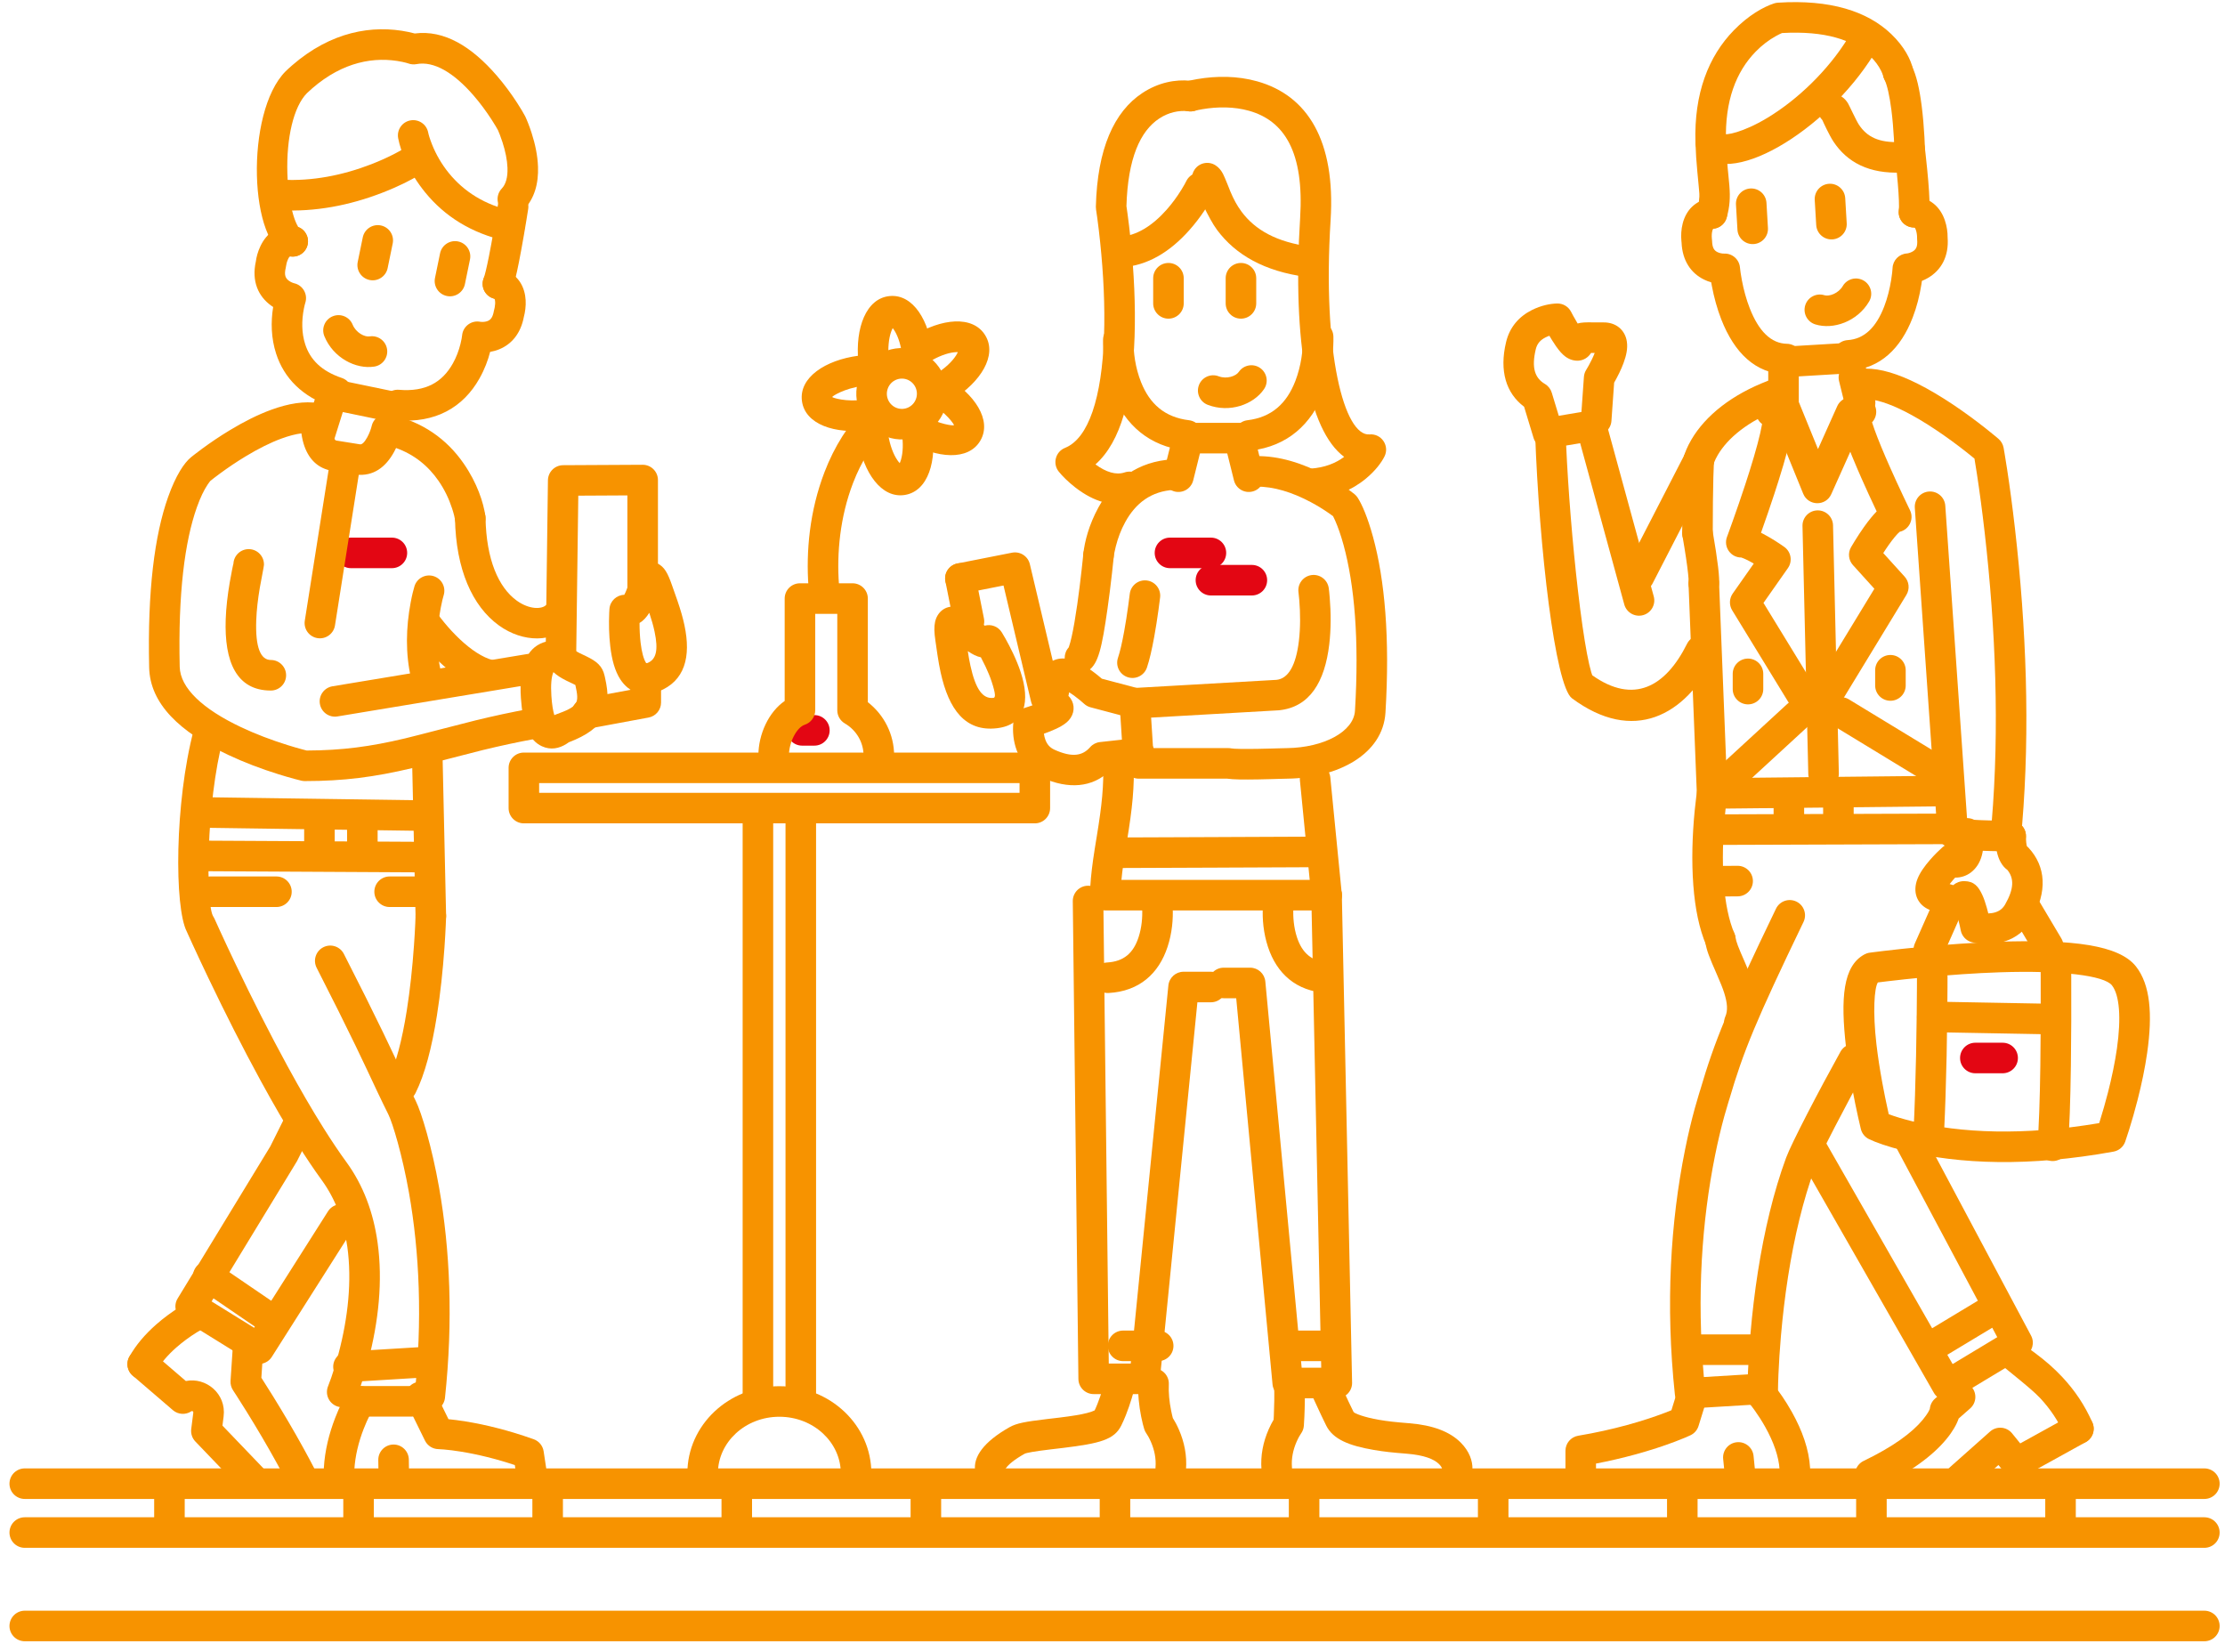 <?xml version="1.0" encoding="UTF-8"?>
<svg width="163px" height="121px" viewBox="0 0 163 121" version="1.1" xmlns="http://www.w3.org/2000/svg" xmlns:xlink="http://www.w3.org/1999/xlink">
    <!-- Generator: Sketch 52.5 (67469) - http://www.bohemiancoding.com/sketch -->
    <title>Group 246</title>
    <desc>Created with Sketch.</desc>
    <defs>
        <polygon id="path-1" points="0 121 160.881 121 160.881 0.308 0 0.308"></polygon>
    </defs>
    <g id="Page-1" stroke="none" stroke-width="1" fill="none" fill-rule="evenodd">
        <g id="Cover" transform="translate(-253, -555)">
            <g id="Group-246" transform="translate(254, 554)">
                <g id="Group-7" transform="translate(0.71, 109)" stroke="#F79300" stroke-linecap="round" stroke-linejoin="round" stroke-width="2.238">
                    <path d="M0.103,4.261 L159.778,4.261" id="Stroke-1"></path>
                    <path d="M0.103,11.105 L159.778,11.105" id="Stroke-3"></path>
                    <path d="M0.103,0.681 L159.778,0.681" id="Stroke-5"></path>
                </g>
                <path d="M24.71,42.619 C24.092,42.619 23.591,42.118 23.591,41.5 C23.591,40.882 24.092,40.381 24.71,40.381 L27.71,40.381 C28.328,40.381 28.829,40.882 28.829,41.5 C28.829,42.118 28.328,42.619 27.71,42.619 L24.71,42.619 Z" id="Stroke-8" fill="#E30613" fill-rule="nonzero"></path>
                <path d="M84.71,42.619 C84.092,42.619 83.591,42.118 83.591,41.5 C83.591,40.882 84.092,40.381 84.71,40.381 L87.71,40.381 C88.328,40.381 88.829,40.882 88.829,41.5 C88.829,42.118 88.328,42.619 87.71,42.619 L84.71,42.619 Z" id="Stroke-9" fill="#E30613" fill-rule="nonzero"></path>
                <path d="M57.761,55.619 C57.143,55.619 56.642,55.118 56.642,54.5 C56.642,53.882 57.143,53.381 57.761,53.381 L58.66,53.381 C59.278,53.381 59.779,53.882 59.779,54.5 C59.779,55.118 59.278,55.619 58.66,55.619 L57.761,55.619 Z" id="Stroke-10" fill="#E30613" fill-rule="nonzero"></path>
                <path d="M143.71,79.619 C143.092,79.619 142.591,79.118 142.591,78.5 C142.591,77.882 143.092,77.381 143.71,77.381 L145.71,77.381 C146.328,77.381 146.829,77.882 146.829,78.5 C146.829,79.118 146.328,79.619 145.71,79.619 L143.71,79.619 Z" id="Stroke-11" fill="#E30613" fill-rule="nonzero"></path>
                <path d="M87.71,44.619 C87.092,44.619 86.591,44.118 86.591,43.5 C86.591,42.882 87.092,42.381 87.71,42.381 L90.71,42.381 C91.328,42.381 91.829,42.882 91.829,43.5 C91.829,44.118 91.328,44.619 90.71,44.619 L87.71,44.619 Z" id="Stroke-12" fill="#E30613" fill-rule="nonzero"></path>
                <path d="M84.593,73.189 C84.65,72.617 85.131,72.181 85.706,72.181 L87.71,72.181 C88.328,72.181 88.829,72.682 88.829,73.3 C88.829,73.918 88.328,74.419 87.71,74.419 L86.719,74.419 L83.962,102.111 C83.905,102.683 83.424,103.119 82.849,103.119 L79.121,103.119 C78.508,103.119 78.009,102.626 78.002,102.013 L77.591,67.013 C77.584,66.395 78.079,65.888 78.697,65.881 C79.315,65.874 79.822,66.369 79.829,66.987 L80.227,100.881 L81.836,100.881 L84.593,73.189 Z" id="Stroke-13" fill="#F79300" fill-rule="nonzero"></path>
                <g id="Group-245" transform="translate(0.71, 1)">
                    <path d="M84.653,104.718 C85.048,105.622 85.256,106.613 85.173,107.658 C85.124,108.274 84.584,108.733 83.968,108.684 C83.352,108.635 82.893,108.096 82.942,107.48 C82.993,106.838 82.86,106.203 82.602,105.614 C82.472,105.315 82.347,105.107 82.282,105.018 C82.209,104.918 82.153,104.807 82.116,104.689 C82.056,104.496 81.972,104.179 81.89,103.769 C81.727,102.952 81.642,102.113 81.681,101.298 C81.71,100.68 82.235,100.204 82.852,100.233 C83.469,100.263 83.946,100.787 83.916,101.404 C83.887,102.014 83.954,102.678 84.085,103.329 C84.13,103.555 84.175,103.741 84.21,103.875 C84.345,104.085 84.501,104.369 84.653,104.718 Z" id="Stroke-14" fill="#F79300" fill-rule="nonzero"></path>
                    <path d="M84.2,31.959 C84.349,31.36 84.956,30.995 85.556,31.144 C86.156,31.293 86.521,31.9 86.372,32.5 L85.703,35.188 C85.553,35.788 84.946,36.153 84.346,36.004 C83.747,35.854 83.382,35.247 83.531,34.647 L84.2,31.959 Z" id="Stroke-16" fill="#F79300" fill-rule="nonzero"></path>
                    <path d="M88.019,32.5 C87.869,31.9 88.235,31.293 88.834,31.144 C89.434,30.995 90.041,31.36 90.19,31.959 L90.859,34.647 C91.009,35.247 90.643,35.854 90.044,36.004 C89.444,36.153 88.837,35.788 88.688,35.188 L88.019,32.5 Z" id="Stroke-18" fill="#F79300" fill-rule="nonzero"></path>
                    <path d="M81.335,24.955 C81.316,25.791 81.455,26.926 81.885,28.002 C82.519,29.589 83.617,30.567 85.398,30.783 C86.011,30.857 86.448,31.415 86.374,32.028 C86.3,32.642 85.742,33.079 85.128,33.005 C82.468,32.682 80.725,31.13 79.807,28.833 C79.484,28.023 79.283,27.17 79.178,26.31 C79.109,25.749 79.09,25.267 79.098,24.904 C79.099,24.859 79.099,24.859 79.1,24.84 C79.127,24.223 79.649,23.744 80.266,23.771 C80.883,23.798 81.362,24.319 81.336,24.936 C81.336,24.937 81.336,24.943 81.335,24.955 Z" id="Stroke-20" fill="#F79300" fill-rule="nonzero"></path>
                    <path d="M89.945,33.005 C89.331,33.079 88.773,32.642 88.699,32.028 C88.625,31.415 89.062,30.857 89.675,30.783 C91.45,30.568 92.549,29.557 93.186,27.907 C93.616,26.789 93.755,25.611 93.736,24.741 C93.735,24.717 93.735,24.717 93.735,24.721 C93.709,24.103 94.189,23.582 94.806,23.556 C95.424,23.53 95.945,24.009 95.971,24.626 C95.972,24.645 95.972,24.645 95.973,24.692 C95.982,25.063 95.963,25.556 95.895,26.13 C95.791,27.01 95.593,27.883 95.274,28.712 C94.361,31.079 92.619,32.681 89.945,33.005 Z" id="Stroke-22" fill="#F79300" fill-rule="nonzero"></path>
                    <path d="M82.77,20.381 C82.77,19.763 83.271,19.262 83.889,19.262 C84.507,19.262 85.008,19.763 85.008,20.381 L85.008,22.223 C85.008,22.841 84.507,23.342 83.889,23.342 C83.271,23.342 82.77,22.841 82.77,22.223 L82.77,20.381 Z" id="Stroke-24" fill="#F79300" fill-rule="nonzero"></path>
                    <path d="M88.081,20.381 C88.081,19.763 88.582,19.262 89.2,19.262 C89.818,19.262 90.319,19.763 90.319,20.381 L90.319,22.223 C90.319,22.841 89.818,23.342 89.2,23.342 C88.582,23.342 88.081,22.841 88.081,22.223 L88.081,20.381 Z" id="Stroke-26" fill="#F79300" fill-rule="nonzero"></path>
                    <path d="M135.661,49.097 C135.661,48.479 136.162,47.978 136.78,47.978 C137.398,47.978 137.899,48.479 137.899,49.097 L137.899,50.213 C137.899,50.831 137.398,51.332 136.78,51.332 C136.162,51.332 135.661,50.831 135.661,50.213 L135.661,49.097 Z" id="Stroke-28" fill="#F79300" fill-rule="nonzero"></path>
                    <path d="M125.226,49.361 C125.226,48.743 125.727,48.242 126.345,48.242 C126.963,48.242 127.464,48.743 127.464,49.361 L127.464,50.477 C127.464,51.095 126.963,51.596 126.345,51.596 C125.727,51.596 125.226,51.095 125.226,50.477 L125.226,49.361 Z" id="Stroke-30" fill="#F79300" fill-rule="nonzero"></path>
                    <path d="M85.851,33.213 C85.233,33.213 84.732,32.712 84.732,32.094 C84.732,31.476 85.233,30.975 85.851,30.975 L89.479,30.975 C90.097,30.975 90.598,31.476 90.598,32.094 C90.598,32.712 90.097,33.213 89.479,33.213 L85.851,33.213 Z" id="Stroke-32" fill="#F79300" fill-rule="nonzero"></path>
                    <path d="M86.767,29.654 C86.19,29.432 85.901,28.785 86.123,28.208 C86.344,27.631 86.991,27.343 87.568,27.564 C88.16,27.791 88.833,27.549 89.042,27.243 C89.389,26.733 90.086,26.601 90.596,26.949 C91.107,27.296 91.239,27.993 90.891,28.503 C90.12,29.636 88.367,30.268 86.767,29.654 Z" id="Stroke-34" fill="#F79300" fill-rule="nonzero"></path>
                    <path d="M71.957,107.556 C71.952,107.534 71.953,107.479 71.941,107.399 C71.936,107.367 71.933,107.352 71.929,107.334 C71.946,107.409 71.955,107.483 71.957,107.556 Z M71.145,108.656 C70.55,108.825 69.931,108.481 69.762,107.887 C69.742,107.814 69.742,107.814 69.727,107.722 C69.581,106.725 70.34,105.622 72.244,104.545 C72.763,104.252 73.4,104.137 74.976,103.95 C74.872,103.962 75.691,103.866 75.907,103.84 C76.833,103.726 77.449,103.627 77.928,103.504 C78.176,103.44 78.364,103.374 78.48,103.314 C78.504,103.301 78.482,103.321 78.438,103.407 C78.516,103.249 78.602,103.054 78.687,102.84 C78.824,102.495 78.952,102.121 79.066,101.746 C79.135,101.521 79.183,101.348 79.207,101.255 C79.362,100.657 79.972,100.298 80.571,100.452 C81.169,100.607 81.528,101.218 81.373,101.816 C81.342,101.938 81.285,102.141 81.207,102.399 C81.076,102.828 80.929,103.259 80.767,103.666 C80.658,103.939 80.547,104.193 80.431,104.424 C79.916,105.461 78.863,105.733 76.178,106.061 C75.957,106.088 75.131,106.185 75.24,106.172 C74.087,106.309 73.476,106.419 73.346,106.493 C72.597,106.916 72.167,107.278 71.98,107.549 C71.966,107.571 71.96,107.572 71.957,107.556 C71.968,108.052 71.645,108.513 71.145,108.656 Z" id="Stroke-36" fill="#F79300" fill-rule="nonzero"></path>
                    <path d="M80.568,99.704 C79.95,99.704 79.449,99.203 79.449,98.585 C79.449,97.967 79.95,97.466 80.568,97.466 L83.137,97.466 C83.755,97.466 84.256,97.967 84.256,98.585 C84.256,99.203 83.755,99.704 83.137,99.704 L80.568,99.704 Z" id="Stroke-38" fill="#F79300" fill-rule="nonzero"></path>
                    <path d="M87.938,73.122 C87.32,73.122 86.819,72.621 86.819,72.003 C86.819,71.385 87.32,70.884 87.938,70.884 L89.872,70.884 C90.45,70.884 90.932,71.323 90.986,71.898 L93.647,100.186 L95.081,100.186 L94.353,65.594 C94.34,64.977 94.83,64.465 95.448,64.452 C96.066,64.439 96.578,64.93 96.591,65.547 L97.342,101.281 C97.355,101.908 96.851,102.424 96.223,102.424 L92.628,102.424 C92.051,102.424 91.568,101.984 91.514,101.41 L88.853,73.122 L87.938,73.122 Z" id="Stroke-40" fill="#F79300" fill-rule="nonzero"></path>
                    <path d="M91.61,103.679 C91.643,102.954 91.654,102.206 91.633,101.515 C91.629,101.416 91.626,101.319 91.621,101.224 C91.592,100.607 92.069,100.083 92.686,100.053 C93.304,100.024 93.828,100.501 93.857,101.118 C93.862,101.225 93.866,101.334 93.869,101.445 C93.893,102.2 93.881,103.002 93.846,103.78 C93.832,104.079 93.819,104.306 93.809,104.436 C93.794,104.646 93.72,104.848 93.595,105.018 C93.53,105.107 93.406,105.315 93.275,105.614 C93.018,106.203 92.885,106.838 92.936,107.48 C92.985,108.096 92.525,108.635 91.909,108.684 C91.293,108.733 90.754,108.274 90.705,107.658 C90.621,106.613 90.83,105.622 91.224,104.718 C91.35,104.43 91.478,104.187 91.594,103.993 C91.599,103.902 91.605,103.797 91.61,103.679 Z" id="Stroke-42" fill="#F79300" fill-rule="nonzero"></path>
                    <path d="M103.713,107.247 C103.344,106.878 102.607,106.587 101.362,106.487 C100.257,106.398 99.704,106.341 98.94,106.211 C97.129,105.902 95.948,105.434 95.447,104.426 C95.34,104.211 95.22,103.964 95.091,103.691 C95.055,103.615 95.055,103.615 95.019,103.539 C94.841,103.161 94.654,102.757 94.47,102.353 C94.36,102.11 94.274,101.921 94.226,101.813 C93.974,101.248 94.226,100.587 94.791,100.334 C95.355,100.082 96.017,100.335 96.269,100.899 C96.316,101.004 96.399,101.188 96.507,101.425 C96.687,101.821 96.869,102.216 97.043,102.585 C97.078,102.658 97.078,102.658 97.112,102.731 C97.236,102.992 97.35,103.226 97.451,103.429 C97.501,103.53 98.231,103.819 99.316,104.004 C99.994,104.12 100.503,104.172 101.542,104.256 C103.28,104.395 104.516,104.884 105.296,105.666 C105.944,106.314 106.172,107.023 106.159,107.603 C106.158,107.618 106.158,107.618 106.158,107.63 C106.13,108.248 105.607,108.726 104.989,108.697 C104.375,108.67 103.9,108.152 103.922,107.54 C103.922,107.542 103.921,107.544 103.921,107.548 C103.921,107.536 103.882,107.417 103.713,107.247 Z" id="Stroke-44" fill="#F79300" fill-rule="nonzero"></path>
                    <path d="M95.791,97.466 C96.409,97.466 96.91,97.967 96.91,98.585 C96.91,99.203 96.409,99.704 95.791,99.704 L93.223,99.704 C92.605,99.704 92.104,99.203 92.104,98.585 C92.104,97.967 92.605,97.466 93.223,97.466 L95.791,97.466 Z" id="Stroke-46" fill="#F79300" fill-rule="nonzero"></path>
                    <path d="M30.889,102.391 C30.824,103.006 30.273,103.451 29.658,103.386 C29.043,103.321 28.598,102.769 28.664,102.155 C29.241,96.725 29.027,91.755 28.25,87.362 C27.765,84.622 27.061,82.276 26.738,81.627 C26.466,81.082 26.221,80.575 25.941,79.986 C25.904,79.908 25.904,79.908 25.868,79.83 C25.735,79.55 25.265,78.547 25.188,78.384 C24.896,77.763 24.637,77.219 24.346,76.617 C23.59,75.053 22.687,73.24 21.488,70.893 C21.206,70.343 21.424,69.668 21.975,69.387 C22.525,69.106 23.199,69.324 23.48,69.874 C24.687,72.235 25.598,74.064 26.361,75.643 C26.655,76.252 26.918,76.803 27.213,77.43 C27.291,77.596 27.76,78.597 27.891,78.874 C27.927,78.951 27.927,78.951 27.964,79.027 C28.237,79.605 28.476,80.099 28.741,80.63 C29.17,81.491 29.935,84.037 30.454,86.972 C31.266,91.566 31.489,96.746 30.889,102.391 Z" id="Stroke-48" fill="#F79300" fill-rule="nonzero"></path>
                    <path d="M23.703,102.063 C24.026,101.536 24.716,101.372 25.242,101.696 C25.768,102.019 25.933,102.708 25.609,103.235 C25.575,103.29 25.505,103.413 25.411,103.598 C25.247,103.915 25.083,104.277 24.93,104.673 C24.555,105.642 24.308,106.651 24.249,107.649 C24.212,108.266 23.682,108.736 23.065,108.699 C22.449,108.662 21.978,108.133 22.015,107.516 C22.089,106.265 22.39,105.036 22.843,103.866 C23.158,103.05 23.477,102.43 23.703,102.063 Z" id="Stroke-50" fill="#F79300" fill-rule="nonzero"></path>
                    <path d="M32.054,106.334 C31.579,106.257 31.161,106.206 30.804,106.176 C30.599,106.159 30.465,106.152 30.408,106.151 C29.988,106.144 29.607,105.903 29.422,105.525 L28.095,102.821 C27.823,102.266 28.052,101.596 28.607,101.323 C29.161,101.051 29.832,101.28 30.104,101.835 L31.145,103.958 C31.49,103.991 31.914,104.044 32.411,104.124 C33.914,104.367 35.585,104.786 37.384,105.424 C37.773,105.562 38.055,105.903 38.116,106.311 L38.366,107.964 C38.458,108.575 38.038,109.145 37.427,109.237 C36.816,109.33 36.246,108.909 36.153,108.298 L36.005,107.317 C34.578,106.846 33.252,106.527 32.054,106.334 Z" id="Stroke-52" fill="#F79300" fill-rule="nonzero"></path>
                    <path d="M12.309,95.248 C12.862,94.972 13.534,95.196 13.81,95.749 C14.087,96.302 13.862,96.974 13.309,97.25 C13.194,97.308 12.969,97.433 12.672,97.619 C12.171,97.932 11.671,98.297 11.208,98.704 C10.572,99.264 10.062,99.858 9.722,100.468 C9.421,101.008 8.739,101.201 8.199,100.9 C7.66,100.598 7.466,99.917 7.768,99.377 C8.245,98.522 8.916,97.74 9.729,97.024 C10.29,96.53 10.887,96.096 11.484,95.722 C11.845,95.496 12.132,95.337 12.309,95.248 Z" id="Stroke-54" fill="#F79300" fill-rule="nonzero"></path>
                    <path d="M17.517,101.049 C17.743,101.401 17.995,101.799 18.266,102.236 C19.04,103.484 19.814,104.795 20.537,106.11 C20.826,106.635 21.102,107.151 21.363,107.656 C21.646,108.206 21.43,108.881 20.881,109.164 C20.332,109.447 19.657,109.231 19.374,108.682 C19.123,108.195 18.856,107.697 18.577,107.189 C17.874,105.911 17.119,104.632 16.364,103.415 C16.1,102.989 15.855,102.601 15.635,102.26 C15.504,102.056 15.411,101.914 15.363,101.841 C15.228,101.636 15.163,101.393 15.179,101.149 L15.363,98.386 C15.404,97.769 15.937,97.302 16.553,97.343 C17.17,97.384 17.637,97.917 17.596,98.534 L17.437,100.925 C17.462,100.963 17.489,101.005 17.517,101.049 Z" id="Stroke-56" fill="#F79300" fill-rule="nonzero"></path>
                    <path d="M15.39,41.304 C15.413,40.686 15.931,40.203 16.549,40.225 C17.166,40.247 17.649,40.766 17.627,41.384 C17.622,41.512 17.397,42.619 17.325,43.044 C17.181,43.891 17.088,44.695 17.062,45.438 C16.991,47.427 17.379,48.345 18.131,48.345 C18.749,48.345 19.25,48.846 19.25,49.464 C19.25,50.082 18.749,50.583 18.131,50.583 C15.609,50.583 14.715,48.465 14.825,45.359 C14.855,44.504 14.96,43.607 15.119,42.67 C15.224,42.048 15.394,41.215 15.39,41.304 Z" id="Stroke-58" fill="#F79300" fill-rule="nonzero"></path>
                    <path d="M22.562,30.773 C22.547,31.072 22.568,31.434 22.646,31.751 C22.735,32.113 22.842,32.252 22.91,32.267 L24.671,32.549 C24.802,32.564 24.98,32.424 25.197,32.027 C25.366,31.717 25.475,31.391 25.518,31.206 C25.655,30.608 26.247,30.233 26.846,30.363 C29.235,30.882 31.023,32.164 32.261,33.957 C33.246,35.382 33.706,36.799 33.848,37.797 C33.935,38.409 33.509,38.975 32.897,39.062 C32.286,39.149 31.719,38.723 31.632,38.111 C31.611,37.962 31.544,37.656 31.411,37.249 C31.187,36.559 30.862,35.868 30.42,35.229 C29.66,34.128 28.642,33.297 27.305,32.817 C27.261,32.91 27.213,33.004 27.161,33.099 C26.556,34.208 25.653,34.914 24.367,34.765 L22.511,34.468 C21.392,34.241 20.748,33.401 20.473,32.287 C20.428,32.105 20.395,31.923 20.37,31.744 C19.941,31.8 19.457,31.925 18.928,32.118 C18.101,32.42 17.205,32.872 16.277,33.433 C15.627,33.826 15,34.25 14.423,34.673 C14.08,34.925 13.832,35.119 13.7,35.227 C13.703,35.225 13.63,35.304 13.503,35.493 C13.244,35.878 12.972,36.427 12.71,37.166 C11.827,39.659 11.331,43.464 11.455,48.842 C11.49,50.395 13.134,51.938 15.957,53.27 C17.031,53.777 18.19,54.213 19.35,54.576 C19.757,54.704 20.134,54.812 20.471,54.902 C20.588,54.934 20.684,54.959 20.757,54.977 C23.354,54.968 25.43,54.69 27.956,54.09 C28.791,53.892 32.189,52.998 33.109,52.774 C34.461,52.444 35.745,52.167 37.112,51.918 C37.72,51.807 38.303,52.21 38.413,52.818 C38.524,53.426 38.122,54.008 37.514,54.119 C36.192,54.36 34.951,54.629 33.638,54.948 C32.748,55.165 29.341,56.062 28.473,56.268 C25.744,56.916 23.469,57.215 20.624,57.215 C20.538,57.215 20.453,57.205 20.369,57.186 C20.278,57.164 20.115,57.124 19.892,57.064 C19.526,56.966 19.119,56.849 18.682,56.712 C17.431,56.321 16.178,55.849 15.002,55.294 C11.479,53.631 9.279,51.566 9.217,48.893 C9.088,43.262 9.618,39.192 10.601,36.419 C11.168,34.817 11.786,33.9 12.283,33.495 C12.326,33.459 12.402,33.399 12.508,33.316 C12.681,33.18 12.88,33.03 13.1,32.868 C13.727,32.408 14.407,31.948 15.119,31.518 C16.161,30.887 17.182,30.373 18.16,30.016 C19.429,29.553 20.588,29.365 21.625,29.53 C22.205,29.622 22.615,30.147 22.564,30.732 C22.564,30.735 22.563,30.746 22.562,30.773 Z" id="Stroke-60" fill="#F79300" fill-rule="nonzero"></path>
                    <path d="M22.373,34.362 C22.469,33.751 23.042,33.335 23.653,33.431 C24.263,33.528 24.68,34.101 24.583,34.711 L22.83,45.814 C22.733,46.424 22.16,46.841 21.55,46.744 C20.939,46.648 20.523,46.075 20.619,45.465 L22.373,34.362 Z" id="Stroke-62" fill="#F79300" fill-rule="nonzero"></path>
                    <path d="M21.319,29.355 C21.504,28.765 22.132,28.437 22.721,28.621 C23.311,28.806 23.639,29.434 23.454,30.024 L22.715,32.383 C22.53,32.973 21.902,33.301 21.312,33.117 C20.723,32.932 20.394,32.304 20.579,31.714 L21.319,29.355 Z" id="Stroke-64" fill="#F79300" fill-rule="nonzero"></path>
                    <path d="M34.68,5.535 C35.234,6.175 35.734,6.856 36.176,7.537 C36.442,7.948 36.632,8.272 36.763,8.517 C36.887,8.778 37.062,9.205 37.236,9.744 C37.503,10.573 37.675,11.405 37.703,12.208 C37.748,13.453 37.444,14.538 36.672,15.352 C36.246,15.801 35.538,15.819 35.09,15.394 C34.642,14.968 34.623,14.26 35.049,13.812 C35.349,13.495 35.492,12.985 35.467,12.288 C35.446,11.718 35.314,11.079 35.105,10.43 C34.965,9.995 34.827,9.658 34.768,9.53 C34.689,9.384 34.529,9.111 34.298,8.754 C33.909,8.154 33.469,7.555 32.988,7 C31.528,5.314 30.069,4.454 28.801,4.697 C28.6,4.735 28.394,4.718 28.202,4.647 C28.144,4.626 27.993,4.582 27.763,4.533 C25.732,4.11 23.413,4.525 21.171,6.465 C21.034,6.584 20.898,6.708 20.78,6.82 C19.8,7.805 19.261,10.11 19.343,12.712 C19.38,13.865 19.539,14.959 19.78,15.765 C19.888,16.128 20.007,16.409 20.117,16.584 C20.144,16.628 20.137,16.625 20.066,16.607 C20.609,16.756 20.962,17.346 20.823,17.934 C20.681,18.536 20.079,18.908 19.477,18.766 C16.522,18.068 16.212,8.236 19.213,5.224 C19.375,5.067 19.54,4.917 19.707,4.773 C22.531,2.329 25.557,1.787 28.22,2.343 C28.394,2.379 28.546,2.416 28.673,2.452 C30.827,2.175 32.833,3.402 34.68,5.535 Z" id="Stroke-66" fill="#F79300" fill-rule="nonzero"></path>
                    <path d="M17.37,18.028 C17.833,17.053 18.683,16.428 19.863,16.565 C20.477,16.637 20.917,17.192 20.845,17.806 C20.774,18.42 20.218,18.86 19.605,18.788 C19.509,18.777 19.482,18.798 19.391,18.988 C19.306,19.168 19.26,19.371 19.25,19.466 L19.225,19.61 C19.097,20.146 19.196,20.383 19.467,20.574 C19.61,20.674 19.762,20.731 19.817,20.743 C20.47,20.878 20.861,21.551 20.654,22.186 C20.633,22.249 20.594,22.396 20.552,22.609 C20.382,23.472 20.381,24.392 20.648,25.217 C21.01,26.34 21.833,27.181 23.33,27.685 C23.916,27.882 24.231,28.517 24.034,29.103 C23.837,29.688 23.202,30.003 22.617,29.806 C20.443,29.075 19.097,27.699 18.518,25.905 C18.152,24.77 18.122,23.599 18.301,22.486 C18.26,22.46 18.219,22.432 18.178,22.404 C17.199,21.714 16.714,20.587 17.032,19.158 C17.073,18.843 17.171,18.445 17.37,18.028 Z" id="Stroke-68" fill="#F79300" fill-rule="nonzero"></path>
                    <path d="M33.41,27.732 C32.23,29.823 30.208,31.025 27.334,30.783 C26.718,30.732 26.26,30.19 26.312,29.575 C26.364,28.959 26.905,28.501 27.521,28.553 C29.477,28.717 30.692,27.996 31.461,26.632 C31.717,26.178 31.903,25.682 32.026,25.185 C32.099,24.891 32.134,24.672 32.143,24.569 C32.203,23.903 32.83,23.438 33.485,23.573 C33.66,23.593 33.861,23.578 34.02,23.513 C34.243,23.421 34.392,23.235 34.472,22.772 L34.506,22.63 C34.508,22.623 34.519,22.583 34.531,22.52 C34.566,22.34 34.576,22.157 34.553,22.017 C34.533,21.895 34.527,21.888 34.443,21.863 C33.851,21.684 33.516,21.06 33.695,20.468 C33.873,19.877 34.497,19.541 35.089,19.72 C36.056,20.011 36.611,20.742 36.761,21.652 C36.833,22.092 36.809,22.527 36.728,22.946 C36.707,23.053 36.685,23.144 36.666,23.217 C36.443,24.4 35.793,25.204 34.87,25.583 C34.645,25.676 34.419,25.738 34.196,25.776 C34.045,26.374 33.795,27.05 33.41,27.732 Z" id="Stroke-70" fill="#F79300" fill-rule="nonzero"></path>
                    <path d="M34.774,14.965 C34.869,14.354 35.441,13.936 36.051,14.031 C36.662,14.126 37.08,14.698 36.985,15.308 C36.956,15.494 36.905,15.816 36.837,16.23 C36.723,16.919 36.605,17.609 36.486,18.254 C36.424,18.596 36.363,18.917 36.304,19.213 C36.113,20.173 35.955,20.83 35.807,21.203 C35.58,21.778 34.929,22.059 34.355,21.832 C33.78,21.605 33.498,20.955 33.726,20.38 C33.805,20.18 33.946,19.593 34.109,18.776 C34.165,18.492 34.224,18.182 34.285,17.85 C34.401,17.22 34.517,16.543 34.629,15.866 C34.696,15.459 34.746,15.144 34.774,14.965 Z" id="Stroke-72" fill="#F79300" fill-rule="nonzero"></path>
                    <path d="M24.867,17.385 C24.992,16.78 25.584,16.39 26.189,16.514 C26.794,16.639 27.184,17.23 27.059,17.836 L26.688,19.64 C26.564,20.245 25.972,20.635 25.367,20.51 C24.761,20.386 24.372,19.794 24.496,19.189 L24.867,17.385 Z" id="Stroke-74" fill="#F79300" fill-rule="nonzero"></path>
                    <path d="M30.528,18.557 C30.653,17.952 31.245,17.562 31.85,17.687 C32.455,17.811 32.845,18.403 32.72,19.008 L32.349,20.812 C32.225,21.417 31.633,21.807 31.028,21.683 C30.422,21.558 30.033,20.966 30.157,20.361 L30.528,18.557 Z" id="Stroke-76" fill="#F79300" fill-rule="nonzero"></path>
                    <path d="M23.282,30.157 C22.677,30.032 22.288,29.439 22.413,28.834 C22.539,28.229 23.131,27.84 23.736,27.966 L27.289,28.702 C27.895,28.827 28.283,29.42 28.158,30.025 C28.033,30.63 27.44,31.019 26.835,30.893 L23.282,30.157 Z" id="Stroke-78" fill="#F79300" fill-rule="nonzero"></path>
                    <path d="M22.052,24.627 C21.818,24.055 22.092,23.402 22.664,23.168 C23.237,22.934 23.89,23.208 24.124,23.781 C24.365,24.372 25.003,24.699 25.366,24.642 C25.977,24.547 26.549,24.964 26.645,25.575 C26.74,26.186 26.322,26.758 25.712,26.853 C24.359,27.064 22.701,26.215 22.052,24.627 Z" id="Stroke-80" fill="#F79300" fill-rule="nonzero"></path>
                    <path d="M24.656,103.768 C24.038,103.768 23.537,103.267 23.537,102.649 C23.537,102.031 24.038,101.53 24.656,101.53 L28.437,101.53 C29.055,101.53 29.556,102.031 29.556,102.649 C29.556,103.267 29.055,103.768 28.437,103.768 L24.656,103.768 Z" id="Stroke-82" fill="#F79300" fill-rule="nonzero"></path>
                    <path d="M12.487,53.45 C12.645,52.853 13.258,52.497 13.855,52.654 C14.453,52.812 14.809,53.425 14.651,54.022 C13.355,58.928 13.366,66.309 13.913,67.132 L14.004,67.297 C14.078,67.463 14.219,67.777 14.422,68.218 C14.76,68.955 15.145,69.777 15.569,70.663 C16.779,73.192 18.056,75.721 19.342,78.077 C20.265,79.769 21.158,81.309 22.01,82.661 C22.587,83.579 23.141,84.403 23.667,85.125 C24.908,86.828 25.649,88.824 25.954,91.041 C26.341,93.845 26.022,96.811 25.261,99.704 C25.074,100.413 24.874,101.063 24.673,101.642 C24.551,101.994 24.453,102.248 24.394,102.391 C24.158,102.962 23.504,103.234 22.933,102.997 C22.361,102.761 22.09,102.107 22.326,101.536 C22.369,101.431 22.451,101.217 22.559,100.907 C22.742,100.381 22.925,99.786 23.096,99.135 C23.789,96.503 24.077,93.817 23.737,91.347 C23.48,89.477 22.868,87.828 21.858,86.443 C21.301,85.678 20.719,84.812 20.116,83.853 C19.237,82.458 18.321,80.879 17.377,79.149 C16.07,76.754 14.776,74.191 13.55,71.629 C13.121,70.732 12.731,69.9 12.388,69.152 C12.268,68.89 12.162,68.657 12.071,68.456 C12.031,68.367 12,68.299 11.979,68.251 C11.054,66.489 11.078,58.787 12.487,53.45 Z" id="Stroke-84" fill="#F79300" fill-rule="nonzero"></path>
                    <path d="M28.654,42.943 C28.836,42.352 29.462,42.021 30.053,42.203 C30.643,42.385 30.975,43.011 30.793,43.602 C30.742,43.765 30.659,44.093 30.574,44.545 C30.283,46.093 30.239,47.719 30.591,49.206 L30.592,49.211 C30.734,49.812 30.362,50.415 29.761,50.558 C29.16,50.701 28.557,50.329 28.414,49.727 C27.979,47.885 28.031,45.961 28.375,44.132 C28.476,43.591 28.58,43.183 28.654,42.943 Z" id="Stroke-86" fill="#F79300" fill-rule="nonzero"></path>
                    <path d="M28.733,67.07 C28.75,66.453 29.264,65.965 29.882,65.981 C30.499,65.998 30.987,66.512 30.971,67.13 C30.967,67.248 30.96,67.463 30.946,67.762 C30.924,68.257 30.892,68.808 30.851,69.401 C30.731,71.098 30.551,72.796 30.298,74.387 C29.92,76.766 29.413,78.7 28.731,80.069 C28.456,80.622 27.784,80.847 27.231,80.572 C26.678,80.296 26.453,79.624 26.728,79.071 C27.285,77.952 27.743,76.209 28.088,74.036 C28.329,72.516 28.503,70.88 28.618,69.244 C28.659,68.67 28.689,68.138 28.711,67.66 C28.724,67.376 28.731,67.175 28.733,67.07 Z" id="Stroke-88" fill="#F79300" fill-rule="nonzero"></path>
                    <path d="M22.318,88.734 C22.65,88.212 23.341,88.058 23.863,88.389 C24.385,88.72 24.539,89.412 24.208,89.934 L18.201,99.395 C17.872,99.913 17.188,100.069 16.667,99.746 L11.67,96.649 C11.147,96.325 10.984,95.641 11.303,95.116 L18.09,83.978 L19.055,82.044 C19.331,81.491 20.003,81.266 20.556,81.542 C21.109,81.818 21.333,82.49 21.057,83.043 L20.047,85.059 L13.792,95.331 L16.905,97.261 L22.318,88.734 Z" id="Stroke-90" fill="#F79300" fill-rule="nonzero"></path>
                    <path d="M29.244,61.664 C29.862,61.667 30.36,62.171 30.357,62.789 C30.354,63.407 29.85,63.905 29.232,63.902 L13.328,63.817 C12.71,63.814 12.211,63.31 12.215,62.692 C12.218,62.074 12.722,61.576 13.34,61.579 L29.244,61.664 Z" id="Stroke-92" fill="#F79300" fill-rule="nonzero"></path>
                    <path d="M29.254,58.623 C29.872,58.632 30.366,59.14 30.357,59.758 C30.348,60.376 29.84,60.869 29.222,60.861 L12.676,60.626 C12.058,60.618 11.564,60.11 11.572,59.492 C11.581,58.874 12.089,58.38 12.707,58.389 L29.254,58.623 Z" id="Stroke-94" fill="#F79300" fill-rule="nonzero"></path>
                    <path d="M28.469,55.237 C28.455,54.619 28.945,54.107 29.563,54.093 C30.181,54.079 30.693,54.569 30.707,55.187 L30.971,67.075 C30.985,67.693 30.495,68.205 29.877,68.219 C29.259,68.233 28.747,67.743 28.734,67.125 L28.469,55.237 Z" id="Stroke-96" fill="#F79300" fill-rule="nonzero"></path>
                    <path d="M17.579,107.548 C18.007,107.994 17.992,108.702 17.546,109.13 C17.1,109.558 16.392,109.543 15.964,109.097 L12.602,105.593 C12.368,105.349 12.257,105.013 12.299,104.678 L12.452,103.471 C12.462,103.387 12.375,103.333 12.31,103.376 C11.893,103.658 11.338,103.625 10.956,103.297 L8.016,100.771 C7.547,100.369 7.493,99.662 7.896,99.193 C8.299,98.725 9.005,98.671 9.474,99.074 L11.905,101.162 C13.376,100.863 14.881,102.088 14.672,103.751 L14.587,104.428 L17.579,107.548 Z" id="Stroke-98" fill="#F79300" fill-rule="nonzero"></path>
                    <path d="M121.226,101.721 C121.409,101.13 122.036,100.8 122.627,100.983 C123.217,101.166 123.547,101.793 123.364,102.383 L122.722,104.455 C122.629,104.755 122.415,105.001 122.131,105.135 C121.929,105.231 121.559,105.389 121.036,105.588 C120.177,105.915 119.188,106.24 118.08,106.543 C117.164,106.793 116.207,107.017 115.211,107.208 L115.211,108.356 C115.211,108.974 114.71,109.475 114.092,109.475 C113.474,109.475 112.973,108.974 112.973,108.356 L112.973,106.272 C112.973,105.726 113.368,105.259 113.907,105.169 C115.165,104.958 116.362,104.692 117.49,104.384 C118.526,104.101 119.447,103.798 120.24,103.497 C120.431,103.424 120.597,103.358 120.736,103.302 L121.226,101.721 Z" id="Stroke-100" fill="#F79300" fill-rule="nonzero"></path>
                    <path d="M130.893,107.516 C130.929,108.133 130.459,108.663 129.842,108.699 C129.225,108.736 128.695,108.265 128.659,107.648 C128.602,106.692 128.219,105.617 127.607,104.525 C127.366,104.094 127.107,103.692 126.849,103.331 C126.697,103.118 126.582,102.971 126.523,102.901 C126.128,102.426 126.192,101.721 126.667,101.325 C127.142,100.929 127.847,100.994 128.243,101.468 C128.584,101.878 129.072,102.56 129.561,103.432 C130.322,104.793 130.813,106.17 130.893,107.516 Z" id="Stroke-102" fill="#F79300" fill-rule="nonzero"></path>
                    <path d="M126.339,100.594 C126.376,99.71 126.437,98.728 126.529,97.67 C126.791,94.645 127.244,91.618 127.939,88.782 C128.284,87.374 128.681,86.047 129.135,84.812 C129.52,83.763 131.529,79.907 133.12,77.04 C133.419,76.5 134.101,76.305 134.641,76.605 C135.181,76.905 135.376,77.586 135.077,78.126 C133.559,80.861 131.563,84.693 131.235,85.584 C130.812,86.736 130.438,87.984 130.113,89.314 C129.448,92.026 129.011,94.944 128.758,97.863 C128.67,98.886 128.611,99.835 128.575,100.686 C128.554,101.193 128.546,101.552 128.545,101.738 C128.54,102.327 128.081,102.811 127.493,102.847 L122.172,103.169 C121.575,103.205 121.055,102.765 120.991,102.17 C120.289,95.565 120.67,89.513 121.736,84.207 C121.962,83.08 122.205,82.07 122.454,81.168 C122.602,80.63 122.912,79.614 122.826,79.91 C123.902,76.24 124.857,73.907 128.396,66.564 C128.664,66.007 129.333,65.773 129.89,66.041 C130.447,66.31 130.68,66.978 130.412,67.535 C126.922,74.778 126.009,77.006 124.974,80.537 C125.053,80.266 124.75,81.26 124.611,81.763 C124.376,82.616 124.146,83.574 123.93,84.648 C122.964,89.456 122.583,94.918 123.113,100.87 L126.336,100.675 C126.337,100.648 126.338,100.621 126.339,100.594 Z" id="Stroke-104" fill="#F79300" fill-rule="nonzero"></path>
                    <path d="M124.666,59.619 C124.503,61.312 124.45,63.062 124.572,64.68 C124.685,66.161 124.94,67.418 125.346,68.369 C125.588,68.937 125.324,69.595 124.756,69.837 C124.187,70.08 123.53,69.816 123.287,69.248 C122.771,68.038 122.47,66.554 122.341,64.85 C122.207,63.086 122.264,61.214 122.438,59.404 C122.476,59.017 122.516,58.665 122.556,58.352 C122.58,58.162 122.6,58.026 122.611,57.95 C122.695,57.409 123.158,57.007 123.706,57.002 L140.581,56.825 C141.199,56.819 141.706,57.315 141.712,57.933 C141.718,58.551 141.223,59.057 140.605,59.063 L124.706,59.229 C124.692,59.354 124.679,59.484 124.666,59.619 Z" id="Stroke-106" fill="#F79300" fill-rule="nonzero"></path>
                    <path d="M123.214,69 C123.108,68.391 123.516,67.812 124.125,67.706 C124.734,67.6 125.313,68.008 125.419,68.616 C125.488,69.016 125.61,69.328 126.127,70.508 C126.419,71.175 126.587,71.593 126.734,72.053 C127.127,73.28 127.176,74.345 126.739,75.351 C126.493,75.918 125.834,76.178 125.267,75.931 C124.7,75.685 124.44,75.026 124.687,74.459 C124.871,74.036 124.845,73.493 124.603,72.735 C124.486,72.368 124.34,72.007 124.077,71.406 C123.467,70.014 123.328,69.657 123.214,69 Z" id="Stroke-108" fill="#F79300" fill-rule="nonzero"></path>
                    <path d="M137.108,83.877 C136.817,83.332 137.024,82.654 137.569,82.364 C138.114,82.073 138.792,82.279 139.083,82.825 L147.081,97.833 C147.361,98.358 147.181,99.011 146.671,99.318 L141.51,102.427 C140.973,102.751 140.274,102.569 139.962,102.024 L129.88,84.408 C129.573,83.872 129.759,83.188 130.295,82.881 C130.832,82.574 131.515,82.76 131.822,83.296 L141.336,99.919 L144.607,97.949 L137.108,83.877 Z" id="Stroke-110" fill="#F79300" fill-rule="nonzero"></path>
                    <path d="M124.526,106.869 C124.465,106.254 124.914,105.706 125.529,105.645 C126.144,105.584 126.692,106.033 126.753,106.648 L126.919,108.308 C126.98,108.923 126.531,109.471 125.916,109.532 C125.301,109.593 124.753,109.145 124.692,108.53 L124.526,106.869 Z" id="Stroke-112" fill="#F79300" fill-rule="nonzero"></path>
                    <path d="M140.877,105.421 C139.876,106.637 138.226,107.856 135.79,109.029 C135.233,109.297 134.564,109.063 134.296,108.507 C134.028,107.95 134.262,107.281 134.819,107.013 C136.98,105.972 138.37,104.945 139.15,103.998 C139.544,103.519 139.663,103.236 139.669,103.182 C139.697,102.901 139.831,102.641 140.043,102.455 L141.143,101.488 C141.608,101.08 142.315,101.125 142.723,101.589 C143.131,102.053 143.085,102.761 142.621,103.169 L141.78,103.908 C141.634,104.334 141.349,104.848 140.877,105.421 Z" id="Stroke-114" fill="#F79300" fill-rule="nonzero"></path>
                    <path d="M151.576,104.207 C151.823,104.774 151.564,105.433 150.998,105.68 C150.431,105.927 149.772,105.668 149.525,105.101 C149.081,104.082 148.479,103.196 147.743,102.407 C146.977,101.587 144.87,100.02 144.728,99.8 C144.392,99.281 144.541,98.588 145.06,98.252 C145.578,97.917 146.271,98.065 146.607,98.584 C146.552,98.499 146.602,98.543 146.684,98.604 C146.755,98.658 147.2,98.98 147.35,99.092 C148.112,99.658 148.75,100.206 149.379,100.88 C150.282,101.847 151.026,102.943 151.576,104.207 Z" id="Stroke-116" fill="#F79300" fill-rule="nonzero"></path>
                    <path d="M143.441,60.079 C143.909,60.098 144.414,60.11 144.919,60.117 C145.222,60.121 145.457,60.122 145.589,60.122 C146.207,60.122 146.708,60.623 146.708,61.241 C146.708,61.859 146.207,62.36 145.589,62.36 C145.447,62.36 145.202,62.359 144.889,62.355 C144.365,62.348 143.842,62.335 143.351,62.315 C142.19,62.269 141.426,62.198 140.988,62.052 C140.558,61.908 140.258,61.52 140.226,61.068 L138.566,37.199 C138.524,36.582 138.989,36.047 139.605,36.005 C140.222,35.962 140.756,36.427 140.799,37.043 L142.397,60.019 C142.685,60.042 143.042,60.063 143.441,60.079 Z" id="Stroke-118" fill="#F79300" fill-rule="nonzero"></path>
                    <path d="M142.344,33.115 C141.639,32.56 140.884,32.005 140.111,31.49 C139.302,30.949 138.521,30.484 137.789,30.116 C136.632,29.535 135.658,29.231 134.969,29.24 C134.351,29.248 133.844,28.753 133.836,28.135 C133.828,27.517 134.323,27.01 134.94,27.002 C136.061,26.987 137.345,27.389 138.794,28.117 C139.615,28.529 140.473,29.04 141.354,29.628 C142.179,30.179 142.98,30.768 143.728,31.356 C143.99,31.562 144.227,31.754 144.435,31.927 C144.561,32.032 144.651,32.108 144.701,32.151 C144.894,32.318 145.024,32.546 145.07,32.797 C145.084,32.872 145.109,33.015 145.143,33.221 C145.201,33.561 145.264,33.958 145.333,34.407 C145.528,35.687 145.722,37.136 145.904,38.723 C146.732,45.955 147.015,53.413 146.43,60.397 C146.423,60.479 146.423,60.479 146.416,60.561 C146.363,61.177 145.821,61.633 145.205,61.58 C144.59,61.527 144.133,60.985 144.186,60.369 C144.193,60.29 144.193,60.29 144.2,60.21 C144.771,53.393 144.493,46.074 143.681,38.978 C143.502,37.418 143.311,35.998 143.12,34.744 C143.054,34.306 142.992,33.921 142.936,33.592 C142.76,33.446 142.561,33.286 142.344,33.115 Z" id="Stroke-120" fill="#F79300" fill-rule="nonzero"></path>
                    <path d="M123.824,33.987 C123.685,34.59 123.083,34.964 122.481,34.825 C121.879,34.685 121.504,34.084 121.644,33.482 C121.714,33.18 121.886,32.733 122.205,32.193 C122.707,31.34 123.441,30.5 124.446,29.729 C125.366,29.024 126.474,28.407 127.785,27.901 C128.362,27.678 129.01,27.965 129.232,28.542 C129.455,29.118 129.168,29.766 128.591,29.989 C127.477,30.419 126.556,30.931 125.808,31.505 C125.035,32.098 124.491,32.72 124.133,33.328 C124.014,33.53 123.927,33.712 123.867,33.869 C123.837,33.947 123.824,33.988 123.824,33.987 Z" id="Stroke-122" fill="#F79300" fill-rule="nonzero"></path>
                    <path d="M133.017,27.915 C132.87,27.315 133.237,26.709 133.837,26.562 C134.437,26.414 135.043,26.781 135.191,27.381 L135.644,29.225 C135.791,29.825 135.424,30.431 134.824,30.579 C134.224,30.726 133.618,30.359 133.47,29.759 L133.017,27.915 Z" id="Stroke-124" fill="#F79300" fill-rule="nonzero"></path>
                    <path d="M139.312,11.073 C139.324,11.691 138.833,12.201 138.215,12.213 C137.597,12.225 137.087,11.734 137.075,11.116 C137.071,10.93 137.06,10.595 137.036,10.163 C136.996,9.442 136.936,8.723 136.851,8.057 C136.719,7.023 136.539,6.223 136.34,5.816 C136.069,5.26 136.3,4.59 136.855,4.32 C137.411,4.049 138.081,4.279 138.351,4.835 C138.687,5.522 138.91,6.513 139.071,7.774 C139.163,8.499 139.228,9.27 139.271,10.039 C139.285,10.308 139.296,10.558 139.304,10.783 C139.309,10.919 139.311,11.018 139.312,11.073 Z" id="Stroke-126" fill="#F79300" fill-rule="nonzero"></path>
                    <path d="M139.045,20.853 C138.914,21.67 138.709,22.489 138.409,23.264 C137.541,25.513 136.04,27 133.789,27.147 C133.173,27.187 132.64,26.72 132.6,26.103 C132.56,25.487 133.027,24.954 133.644,24.914 C134.87,24.834 135.735,23.977 136.322,22.458 C136.559,21.843 136.727,21.172 136.835,20.499 C136.9,20.097 136.929,19.79 136.936,19.631 C136.963,19.059 137.417,18.6 137.988,18.566 C138.056,18.562 138.238,18.52 138.402,18.426 C138.663,18.276 138.783,18.057 138.735,17.532 L138.731,17.386 C138.731,17.394 138.731,17.394 138.731,17.395 C138.734,17.256 138.71,17.038 138.647,16.856 C138.586,16.683 138.568,16.666 138.474,16.663 C137.856,16.646 137.37,16.131 137.388,15.513 C137.405,14.895 137.92,14.409 138.538,14.426 C139.672,14.459 140.42,15.144 140.76,16.119 C140.92,16.578 140.972,17.021 140.969,17.393 C141.075,18.777 140.504,19.8 139.515,20.368 C139.37,20.451 139.227,20.519 139.087,20.576 C139.074,20.664 139.06,20.757 139.045,20.853 Z" id="Stroke-128" fill="#F79300" fill-rule="nonzero"></path>
                    <path d="M137.074,11.047 C136.998,10.434 137.434,9.875 138.048,9.8 C138.661,9.724 139.219,10.16 139.295,10.774 C139.306,10.864 139.325,11.025 139.35,11.24 C139.391,11.598 139.431,11.978 139.469,12.364 C139.5,12.679 139.528,12.984 139.553,13.276 C139.644,14.38 139.674,15.185 139.618,15.673 C139.547,16.287 138.992,16.727 138.378,16.656 C137.764,16.585 137.324,16.03 137.395,15.416 C137.428,15.129 137.401,14.409 137.322,13.46 C137.299,13.181 137.272,12.887 137.242,12.584 C137.205,12.21 137.166,11.841 137.126,11.493 C137.102,11.285 137.084,11.131 137.074,11.047 Z" id="Stroke-130" fill="#F79300" fill-rule="nonzero"></path>
                    <path d="M121.468,17.667 C121.431,17.257 121.447,16.814 121.562,16.366 C121.809,15.409 122.47,14.691 123.541,14.532 C124.152,14.441 124.722,14.863 124.813,15.474 C124.903,16.085 124.482,16.655 123.87,16.745 C123.78,16.759 123.769,16.772 123.729,16.924 C123.688,17.084 123.681,17.286 123.697,17.461 C123.699,17.486 123.701,17.499 123.7,17.495 L123.714,17.64 C123.727,18.144 123.862,18.348 124.109,18.469 C124.276,18.55 124.475,18.58 124.593,18.576 C124.589,18.576 124.589,18.576 124.576,18.577 C125.181,18.541 125.704,18.993 125.757,19.596 C125.772,19.768 125.815,20.093 125.895,20.518 C126.03,21.229 126.221,21.938 126.477,22.589 C127.129,24.251 128.027,25.16 129.2,25.183 C129.818,25.195 130.309,25.705 130.297,26.323 C130.285,26.941 129.774,27.432 129.156,27.42 C126.879,27.376 125.339,25.817 124.393,23.407 C124.082,22.612 123.855,21.773 123.696,20.934 C123.68,20.847 123.665,20.763 123.651,20.683 C123.479,20.633 123.304,20.566 123.127,20.48 C122.154,20.006 121.533,19.077 121.479,17.764 C121.475,17.735 121.472,17.703 121.468,17.667 Z" id="Stroke-132" fill="#F79300" fill-rule="nonzero"></path>
                    <path d="M128.369,2.654 C127.874,2.931 127.375,3.304 126.907,3.784 C125.474,5.256 124.64,7.388 124.734,10.378 C124.756,11.069 124.796,11.664 124.86,12.338 C124.857,12.301 124.961,13.344 124.981,13.602 C125.017,14.055 125.023,14.417 124.996,14.781 C124.967,15.173 124.897,15.553 124.779,15.955 C124.604,16.548 123.982,16.887 123.389,16.712 C122.796,16.538 122.457,15.916 122.632,15.323 C122.706,15.072 122.747,14.847 122.764,14.613 C122.795,14.201 122.824,14.565 122.632,12.55 C122.564,11.832 122.521,11.191 122.497,10.449 C122.384,6.849 123.448,4.129 125.304,2.223 C126.381,1.117 127.472,0.506 128.256,0.25 C128.345,0.221 128.437,0.203 128.531,0.197 C132.369,-0.052 135.094,0.825 136.836,2.491 C137.807,3.42 138.281,4.377 138.438,5.084 C138.571,5.687 138.19,6.285 137.587,6.418 C136.984,6.552 136.386,6.171 136.253,5.567 C136.243,5.525 136.197,5.389 136.098,5.19 C135.919,4.827 135.655,4.458 135.289,4.109 C134.045,2.919 131.987,2.243 128.838,2.42 C128.728,2.466 128.568,2.543 128.369,2.654 Z" id="Stroke-134" fill="#F79300" fill-rule="nonzero"></path>
                    <path d="M131.234,14.646 C131.197,14.029 131.668,13.499 132.285,13.462 C132.902,13.426 133.431,13.896 133.468,14.513 L133.577,16.352 C133.614,16.969 133.144,17.499 132.527,17.536 C131.91,17.572 131.38,17.102 131.343,16.485 L131.234,14.646 Z" id="Stroke-136" fill="#F79300" fill-rule="nonzero"></path>
                    <path d="M125.465,14.99 C125.428,14.373 125.899,13.843 126.516,13.807 C127.133,13.77 127.662,14.241 127.699,14.858 L127.807,16.696 C127.844,17.313 127.373,17.843 126.756,17.879 C126.139,17.916 125.609,17.445 125.573,16.828 L125.465,14.99 Z" id="Stroke-138" fill="#F79300" fill-rule="nonzero"></path>
                    <path d="M129.587,27.599 C128.97,27.636 128.44,27.166 128.403,26.549 C128.366,25.932 128.837,25.402 129.453,25.365 L133.076,25.149 C133.692,25.112 134.222,25.582 134.259,26.199 C134.296,26.816 133.826,27.346 133.209,27.383 L129.587,27.599 Z" id="Stroke-140" fill="#F79300" fill-rule="nonzero"></path>
                    <path d="M133.29,20.951 C133.603,20.419 134.289,20.241 134.822,20.555 C135.354,20.869 135.532,21.554 135.218,22.087 C134.347,23.566 132.583,24.168 131.276,23.762 C130.686,23.579 130.356,22.952 130.539,22.361 C130.723,21.771 131.35,21.442 131.94,21.625 C132.288,21.733 132.965,21.502 133.29,20.951 Z" id="Stroke-142" fill="#F79300" fill-rule="nonzero"></path>
                    <path d="M95.636,37.587 C95.242,37.313 94.798,37.039 94.319,36.783 C92.955,36.056 91.588,35.632 90.342,35.648 C89.724,35.656 89.216,35.161 89.208,34.543 C89.2,33.926 89.695,33.418 90.312,33.41 C91.994,33.388 93.704,33.919 95.372,34.808 C96.334,35.322 97.078,35.837 97.518,36.196 C97.608,36.269 97.687,36.357 97.75,36.455 C98.06,36.933 98.477,37.872 98.878,39.339 C99.735,42.48 100.121,46.72 99.787,52.2 C99.601,55.245 96.318,56.987 92.61,57.038 C92.525,57.039 92.396,57.042 92.17,57.049 C91.858,57.058 91.668,57.063 91.485,57.068 C91.106,57.079 90.777,57.086 90.463,57.092 C89.354,57.111 88.625,57.101 88.194,57.038 L81.713,57.038 C81.123,57.038 80.634,56.58 80.596,55.991 L80.313,51.585 C80.273,50.965 80.746,50.431 81.366,50.396 L91.803,49.8 C92.667,49.713 93.23,48.75 93.445,46.948 C93.561,45.984 93.554,44.934 93.472,43.944 C93.45,43.676 93.428,43.483 93.415,43.386 C93.331,42.773 93.759,42.209 94.372,42.125 C94.984,42.042 95.548,42.47 95.632,43.082 C95.651,43.218 95.677,43.45 95.702,43.759 C95.796,44.887 95.803,46.078 95.668,47.213 C95.342,49.937 94.251,51.804 91.978,52.03 L82.619,52.566 L82.762,54.8 L88.287,54.8 C88.363,54.8 88.439,54.808 88.513,54.823 C88.682,54.858 89.418,54.871 90.424,54.854 C90.73,54.849 91.052,54.841 91.424,54.831 C91.605,54.826 91.794,54.821 92.107,54.812 C92.343,54.805 92.479,54.802 92.579,54.8 C95.265,54.763 97.459,53.599 97.553,52.064 C97.872,46.82 97.509,42.824 96.719,39.928 C96.517,39.191 96.305,38.593 96.097,38.124 C96.037,37.99 95.987,37.886 95.948,37.81 C95.867,37.749 95.762,37.674 95.636,37.587 Z" id="Stroke-144" fill="#F79300" fill-rule="nonzero"></path>
                    <path d="M79.879,40.793 C79.813,41.407 79.261,41.852 78.647,41.786 C78.032,41.72 77.588,41.168 77.654,40.554 C77.748,39.68 78.064,38.438 78.756,37.176 C79.88,35.125 81.666,33.797 84.165,33.649 C84.782,33.612 85.311,34.083 85.348,34.7 C85.384,35.317 84.914,35.847 84.297,35.883 C82.638,35.981 81.498,36.829 80.718,38.252 C80.412,38.81 80.186,39.417 80.032,40.025 C79.94,40.386 79.893,40.658 79.879,40.793 Z" id="Stroke-146" fill="#F79300" fill-rule="nonzero"></path>
                    <path d="M121.617,33.664 C121.656,33.048 122.188,32.579 122.805,32.618 C123.421,32.657 123.89,33.188 123.851,33.805 C123.841,33.967 123.825,34.339 123.808,34.957 C123.781,35.998 123.764,37.353 123.764,39.056 C123.764,39.674 123.264,40.175 122.645,40.175 C122.027,40.175 121.526,39.674 121.526,39.056 C121.526,37.334 121.543,35.959 121.571,34.898 C121.581,34.524 121.592,34.215 121.602,33.967 C121.609,33.815 121.614,33.716 121.617,33.664 Z" id="Stroke-148" fill="#F79300" fill-rule="nonzero"></path>
                    <path d="M123.629,61.892 C123.011,61.894 122.508,61.395 122.506,60.777 C122.504,60.159 123.004,59.656 123.622,59.654 L141.339,59.595 C141.957,59.593 142.459,60.093 142.461,60.711 C142.463,61.329 141.964,61.831 141.346,61.833 L123.629,61.892 Z" id="Stroke-150" fill="#F79300" fill-rule="nonzero"></path>
                    <path d="M150.009,103.675 C150.55,103.376 151.231,103.572 151.53,104.113 C151.829,104.654 151.633,105.335 151.092,105.634 L146.553,108.143 C146.079,108.405 145.485,108.289 145.143,107.869 L144.692,107.313 L142.642,109.133 C142.18,109.543 141.472,109.501 141.062,109.039 C140.652,108.577 140.694,107.87 141.156,107.46 L144.08,104.863 C144.556,104.44 145.289,104.5 145.691,104.994 L146.29,105.731 L150.009,103.675 Z" id="Stroke-152" fill="#F79300" fill-rule="nonzero"></path>
                    <path d="M124.835,58.076 C124.86,58.694 124.379,59.214 123.761,59.238 C123.144,59.263 122.623,58.782 122.599,58.165 L121.989,42.773 C121.965,42.155 122.446,41.635 123.063,41.61 C123.681,41.586 124.201,42.066 124.226,42.684 L124.835,58.076 Z" id="Stroke-154" fill="#F79300" fill-rule="nonzero"></path>
                    <path d="M144.858,63.162 C144.599,62.704 144.47,62.077 144.47,61.242 C144.47,60.624 144.971,60.123 145.589,60.123 C146.207,60.123 146.708,60.624 146.708,61.242 C146.708,61.618 146.741,61.859 146.777,61.985 C146.819,62.019 146.859,62.056 146.896,62.096 C148.169,63.468 148.298,65.313 147.126,67.361 C146.668,68.161 145.988,68.685 145.176,68.95 C144.469,69.18 143.754,69.195 143.087,69.089 C142.937,69.065 142.818,69.039 142.739,69.018 C142.323,68.906 142.008,68.566 141.929,68.142 C141.917,68.081 141.895,67.968 141.862,67.82 C141.813,67.594 141.759,67.368 141.702,67.159 C141.483,67.173 141.256,67.136 141,67.064 C140.951,67.05 140.216,66.818 139.878,66.725 C139.086,66.505 138.585,65.884 138.609,65.091 C138.623,64.611 138.817,64.164 139.137,63.686 C139.292,63.455 139.476,63.221 139.683,62.984 C140.019,62.6 140.35,62.279 140.582,62.073 C140.818,61.864 141.095,61.778 141.363,61.789 C141.36,61.655 141.343,61.478 141.302,61.25 C141.189,60.642 141.591,60.059 142.199,59.947 C142.807,59.835 143.39,60.236 143.502,60.844 C143.753,62.202 143.461,63.3 142.685,63.901 C142.348,64.163 141.924,64.293 141.522,64.286 C141.469,64.343 141.418,64.4 141.367,64.458 C141.276,64.562 141.193,64.663 141.12,64.759 C141.213,64.788 141.301,64.815 141.376,64.838 C141.598,64.653 141.877,64.539 142.198,64.544 C142.906,64.553 143.222,64.932 143.508,65.548 C143.629,65.809 143.737,66.126 143.842,66.499 C143.879,66.633 143.915,66.771 143.949,66.911 C144.134,66.904 144.316,66.876 144.483,66.822 C144.785,66.723 145.013,66.548 145.184,66.249 C145.847,65.09 145.837,64.334 145.352,63.729 C145.164,63.594 144.994,63.405 144.858,63.162 Z M142.439,63.009 C142.481,62.53 142.138,62.135 141.739,62.06 C141.554,62.024 141.412,62.062 141.323,62.126 C141.337,62.107 141.368,62.002 141.363,61.789 C141.956,61.814 142.5,62.315 142.439,63.009 Z M146.461,61.807 C146.419,61.791 146.374,61.777 146.326,61.766 C146.37,61.776 146.413,61.789 146.455,61.804 L146.461,61.807 Z" id="Stroke-156" fill="#F79300" fill-rule="nonzero"></path>
                    <path d="M81.716,50.432 C82.314,50.59 82.67,51.202 82.512,51.8 C82.353,52.397 81.741,52.753 81.143,52.595 L78.179,51.81 C78.002,51.763 77.838,51.673 77.704,51.548 C77.549,51.404 77.277,51.173 76.964,50.946 C76.843,50.857 76.726,50.778 76.615,50.709 C76.596,50.806 76.578,50.898 76.562,50.976 C77.001,51.409 77.065,52.067 76.722,52.587 C76.553,52.841 76.332,53.017 76.04,53.187 C75.796,53.329 75.496,53.466 75.145,53.603 C75.021,53.652 74.894,53.699 74.765,53.745 C74.785,53.898 74.821,54.05 74.874,54.193 C75,54.531 75.206,54.769 75.546,54.922 C76.832,55.501 77.591,55.371 78.15,54.733 C78.334,54.522 78.591,54.388 78.87,54.358 L81.621,54.056 C82.236,53.989 82.788,54.432 82.856,55.046 C82.923,55.661 82.479,56.213 81.865,56.281 L79.51,56.539 C78.291,57.661 76.597,57.849 74.627,56.962 C73.712,56.551 73.101,55.847 72.776,54.973 C72.519,54.28 72.466,53.582 72.523,52.955 C72.531,52.869 72.54,52.802 72.547,52.755 C72.616,52.329 72.923,51.981 73.336,51.86 C73.394,51.843 73.502,51.809 73.644,51.763 C73.864,51.691 74.085,51.614 74.289,51.535 C74.255,51.327 74.264,51.105 74.304,50.86 C74.318,50.777 74.475,50.014 74.534,49.667 C74.68,48.816 75.295,48.25 76.124,48.234 C76.608,48.225 77.078,48.394 77.595,48.688 C77.819,48.816 78.048,48.966 78.28,49.135 C78.562,49.34 78.813,49.543 79.011,49.716 L81.716,50.432 Z" id="Stroke-158" fill="#F79300" fill-rule="nonzero"></path>
                    <path d="M116.341,30.837 C116.297,31.453 115.762,31.918 115.145,31.874 C114.529,31.83 114.065,31.295 114.108,30.679 L114.325,27.608 C114.338,27.426 114.395,27.249 114.492,27.094 C114.59,26.938 114.746,26.664 114.901,26.344 C114.984,26.172 115.057,26.007 115.115,25.855 C115.069,25.855 115.021,25.854 114.972,25.853 C114.928,25.852 114.888,25.851 114.852,25.851 C114.398,26.562 113.554,26.56 112.962,26.116 C112.722,25.936 112.51,25.688 112.279,25.359 C112.183,25.223 112.085,25.073 111.985,24.911 C111.921,24.808 111.858,24.702 111.795,24.595 C111.702,24.628 111.606,24.667 111.512,24.715 C111.132,24.906 110.896,25.173 110.798,25.583 C110.47,26.964 110.74,27.693 111.469,28.126 C111.71,28.268 111.888,28.496 111.969,28.763 L112.776,31.423 C112.955,32.014 112.621,32.639 112.03,32.818 C111.438,32.998 110.813,32.664 110.634,32.072 L109.943,29.794 C108.618,28.8 108.12,27.169 108.621,25.066 C108.882,23.965 109.57,23.186 110.506,22.715 C111.197,22.368 111.864,22.244 112.359,22.231 C112.791,22.22 113.19,22.458 113.386,22.843 C113.412,22.895 113.463,22.992 113.532,23.118 C113.64,23.316 113.753,23.514 113.865,23.697 C114.134,23.613 114.485,23.605 115.014,23.615 C115.295,23.621 115.497,23.622 115.75,23.617 C116.668,23.602 117.347,24.166 117.472,25.03 C117.542,25.514 117.44,26.021 117.225,26.601 C117.138,26.835 117.034,27.075 116.915,27.321 C116.783,27.592 116.652,27.836 116.539,28.032 L116.341,30.837 Z" id="Stroke-160" fill="#F79300" fill-rule="nonzero"></path>
                    <path d="M121.999,42.578 C122,42.536 121.992,42.354 121.956,42.014 C121.892,41.402 121.759,40.495 121.543,39.247 C121.438,38.638 121.846,38.059 122.455,37.954 C123.064,37.848 123.643,38.256 123.749,38.865 C124.153,41.203 124.273,42.347 124.225,42.815 C124.212,42.924 124.212,42.924 124.176,43.061 C123.992,43.651 123.365,43.981 122.775,43.797 C122.185,43.613 121.855,42.986 122.039,42.396 C122.009,42.512 122.006,42.525 122.001,42.568 L121.999,42.578 Z" id="Stroke-162" fill="#F79300" fill-rule="nonzero"></path>
                    <path d="M44.236,43.09 C44.247,43.061 44.494,42.354 44.575,42.164 C44.681,41.914 44.79,41.722 44.957,41.545 C45.333,41.15 45.912,40.994 46.46,41.273 C46.97,41.532 47.208,41.977 47.519,42.868 C47.534,42.912 47.825,43.728 47.92,44.008 C48.147,44.672 48.313,45.242 48.432,45.8 C48.923,48.114 48.468,49.903 46.516,50.658 C45.38,51.099 44.351,50.721 43.732,49.761 C43.335,49.146 43.112,48.33 42.996,47.336 C42.901,46.523 42.887,45.678 42.92,44.907 C42.926,44.77 42.932,44.668 42.936,44.609 C42.979,44.021 43.464,43.585 44.023,43.571 C44.084,43.465 44.156,43.305 44.236,43.09 Z M45.219,47.076 C45.299,47.759 45.441,48.283 45.612,48.547 C45.674,48.644 45.596,48.615 45.708,48.571 C46.36,48.319 46.534,47.636 46.242,46.265 C46.154,45.849 46.028,45.406 45.855,44.888 C45.651,45.216 45.419,45.47 45.142,45.634 C45.141,46.114 45.164,46.609 45.219,47.076 Z" id="Stroke-164" fill="#F79300" fill-rule="nonzero"></path>
                    <path d="M69.189,47.697 C69.251,48.101 69.313,48.446 69.384,48.771 C69.764,50.5 70.289,51.212 71.065,51.12 C71.215,51.102 71.254,50.896 70.936,49.928 C70.822,49.583 70.668,49.208 70.484,48.818 C70.376,48.589 70.263,48.365 70.148,48.15 C69.84,48.087 69.525,47.927 69.189,47.697 Z M71.678,46.319 C71.735,46.409 71.827,46.564 71.944,46.771 C72.136,47.113 72.328,47.481 72.508,47.863 C72.729,48.33 72.916,48.788 73.061,49.228 C73.76,51.349 73.431,53.094 71.327,53.343 C69.008,53.617 67.796,51.975 67.198,49.25 C67.111,48.855 67.039,48.446 66.967,47.97 C66.931,47.734 66.83,47.02 66.815,46.919 C66.728,46.34 66.714,45.909 66.793,45.55 C66.948,44.854 67.514,44.356 68.269,44.443 C68.641,44.485 68.926,44.64 69.276,44.903 C69.377,44.978 69.481,45.062 69.607,45.167 C69.675,45.224 69.905,45.42 69.914,45.428 C70.02,45.517 70.1,45.584 70.176,45.644 C70.276,45.724 70.362,45.786 70.43,45.831 C70.891,45.704 71.407,45.882 71.678,46.319 Z" id="Stroke-166" fill="#F79300" fill-rule="nonzero"></path>
                    <path d="M121.739,33.222 C122.022,32.673 122.697,32.457 123.246,32.74 C123.796,33.023 124.012,33.698 123.729,34.247 L119.356,42.739 C119.073,43.289 118.399,43.505 117.849,43.222 C117.3,42.939 117.084,42.264 117.366,41.715 L121.739,33.222 Z" id="Stroke-168" fill="#F79300" fill-rule="nonzero"></path>
                    <path d="M52.695,59.6 C52.695,58.982 53.196,58.481 53.814,58.481 C54.432,58.481 54.933,58.982 54.933,59.6 L54.933,102.66 C54.933,103.278 54.432,103.779 53.814,103.779 C53.196,103.779 52.695,103.278 52.695,102.66 L52.695,59.6 Z" id="Stroke-170" fill="#F79300" fill-rule="nonzero"></path>
                    <path d="M55.836,59.6 C55.836,58.982 56.337,58.481 56.955,58.481 C57.573,58.481 58.074,58.982 58.074,59.6 L58.074,102.66 C58.074,103.278 57.573,103.779 56.955,103.779 C56.337,103.779 55.836,103.278 55.836,102.66 L55.836,59.6 Z" id="Stroke-172" fill="#F79300" fill-rule="nonzero"></path>
                    <mask id="mask-2" fill="white">
                        <use xlink:href="#path-1"></use>
                    </mask>
                    <g id="Clip-175"></g>
                    <path d="M36.668,60.312 C36.05,60.312 35.549,59.811 35.549,59.193 L35.549,56.246 C35.549,55.628 36.05,55.127 36.668,55.127 L74.1,55.127 C74.718,55.127 75.219,55.628 75.219,56.246 L75.219,59.193 C75.219,59.811 74.718,60.312 74.1,60.312 L36.668,60.312 Z M72.981,58.074 L72.981,57.365 L37.787,57.365 L37.787,58.074 L72.981,58.074 Z" id="Stroke-174" fill="#F79300" fill-rule="nonzero" mask="url(#mask-2)"></path>
                    <path d="M26.003,106.948 C25.995,106.33 26.489,105.823 27.107,105.814 C27.725,105.806 28.232,106.3 28.241,106.918 L28.26,108.308 C28.268,108.926 27.774,109.434 27.156,109.443 C26.538,109.451 26.03,108.957 26.022,108.339 L26.003,106.948 Z" id="Stroke-176" fill="#F79300" fill-rule="nonzero" mask="url(#mask-2)"></path>
                    <path d="M140.16,99.714 C139.631,100.033 138.943,99.862 138.624,99.333 C138.305,98.803 138.476,98.116 139.005,97.797 L143.507,95.085 C144.037,94.766 144.724,94.936 145.043,95.466 C145.362,95.995 145.191,96.683 144.662,97.002 L140.16,99.714 Z" id="Stroke-177" fill="#F79300" fill-rule="nonzero" mask="url(#mask-2)"></path>
                    <path d="M122.36,99.987 C121.742,99.987 121.241,99.486 121.241,98.868 C121.241,98.25 121.742,97.749 122.36,97.749 L127.2,97.749 C127.818,97.749 128.319,98.25 128.319,98.868 C128.319,99.486 127.818,99.987 127.2,99.987 L122.36,99.987 Z" id="Stroke-178" fill="#F79300" fill-rule="nonzero" mask="url(#mask-2)"></path>
                    <path d="M128.221,58.568 C128.221,57.95 128.722,57.449 129.34,57.449 C129.958,57.449 130.459,57.95 130.459,58.568 L130.459,60.249 C130.459,60.867 129.958,61.368 129.34,61.368 C128.722,61.368 128.221,60.867 128.221,60.249 L128.221,58.568 Z" id="Stroke-179" fill="#F79300" fill-rule="nonzero" mask="url(#mask-2)"></path>
                    <path d="M131.85,58.568 C131.85,57.95 132.351,57.449 132.969,57.449 C133.587,57.449 134.088,57.95 134.088,58.568 L134.088,60.249 C134.088,60.867 133.587,61.368 132.969,61.368 C132.351,61.368 131.85,60.867 131.85,60.249 L131.85,58.568 Z" id="Stroke-180" fill="#F79300" fill-rule="nonzero" mask="url(#mask-2)"></path>
                    <path d="M123.854,65.672 C123.236,65.676 122.731,65.179 122.727,64.561 C122.722,63.943 123.219,63.438 123.837,63.434 L125.577,63.421 C126.195,63.416 126.7,63.913 126.705,64.531 C126.709,65.149 126.212,65.654 125.594,65.659 L123.854,65.672 Z" id="Stroke-181" fill="#F79300" fill-rule="nonzero" mask="url(#mask-2)"></path>
                    <path d="M132.881,29.757 C133.134,29.193 133.796,28.941 134.36,29.194 C134.924,29.447 135.176,30.109 134.923,30.673 L132.446,36.199 C132.044,37.098 130.761,37.075 130.389,36.164 L127.912,30.084 C127.857,29.95 127.829,29.807 127.829,29.662 L127.829,26.899 C127.829,26.281 128.33,25.78 128.948,25.78 C129.566,25.78 130.067,26.281 130.067,26.899 L130.067,29.443 L131.474,32.896 L132.881,29.757 Z" id="Stroke-182" fill="#F79300" fill-rule="nonzero" mask="url(#mask-2)"></path>
                    <path d="M20.572,60.091 C20.572,59.473 21.073,58.972 21.691,58.972 C22.309,58.972 22.81,59.473 22.81,60.091 L22.81,62.45 C22.81,63.068 22.309,63.569 21.691,63.569 C21.073,63.569 20.572,63.068 20.572,62.45 L20.572,60.091 Z" id="Stroke-183" fill="#F79300" fill-rule="nonzero" mask="url(#mask-2)"></path>
                    <path d="M23.717,60.091 C23.717,59.473 24.218,58.972 24.836,58.972 C25.454,58.972 25.955,59.473 25.955,60.091 L25.955,62.45 C25.955,63.068 25.454,63.569 24.836,63.569 C24.218,63.569 23.717,63.068 23.717,62.45 L23.717,60.091 Z" id="Stroke-184" fill="#F79300" fill-rule="nonzero" mask="url(#mask-2)"></path>
                    <path d="M13.68,66.44 C13.062,66.44 12.561,65.939 12.561,65.321 C12.561,64.703 13.062,64.202 13.68,64.202 L18.541,64.202 C19.159,64.202 19.66,64.703 19.66,65.321 C19.66,65.939 19.159,66.44 18.541,66.44 L13.68,66.44 Z" id="Stroke-185" fill="#F79300" fill-rule="nonzero" mask="url(#mask-2)"></path>
                    <path d="M26.833,66.44 C26.215,66.44 25.714,65.939 25.714,65.321 C25.714,64.703 26.215,64.202 26.833,64.202 L28.834,64.202 C29.452,64.202 29.953,64.703 29.953,65.321 C29.953,65.939 29.452,66.44 28.834,66.44 L26.833,66.44 Z" id="Stroke-186" fill="#F79300" fill-rule="nonzero" mask="url(#mask-2)"></path>
                    <path d="M23.887,101.235 C23.27,101.272 22.74,100.802 22.702,100.185 C22.665,99.568 23.135,99.038 23.752,99.001 L29.555,98.649 C30.172,98.611 30.703,99.081 30.74,99.698 C30.777,100.315 30.308,100.845 29.691,100.883 L23.887,101.235 Z" id="Stroke-187" fill="#F79300" fill-rule="nonzero" mask="url(#mask-2)"></path>
                    <path d="M12.912,94.411 C12.402,94.063 12.271,93.366 12.619,92.856 C12.968,92.346 13.664,92.214 14.174,92.563 L18.761,95.694 C19.272,96.042 19.403,96.739 19.055,97.249 C18.706,97.759 18.01,97.891 17.5,97.542 L12.912,94.411 Z" id="Stroke-188" fill="#F79300" fill-rule="nonzero" mask="url(#mask-2)"></path>
                    <path d="M44.48,49.69 C44.48,49.072 44.981,48.571 45.599,48.571 C46.217,48.571 46.718,49.072 46.718,49.69 L46.718,51.461 C46.718,52 46.333,52.463 45.803,52.561 L41.481,53.362 C40.874,53.475 40.29,53.074 40.177,52.466 C40.064,51.858 40.466,51.274 41.073,51.162 L44.48,50.53 L44.48,49.69 Z" id="Stroke-189" fill="#F79300" fill-rule="nonzero" mask="url(#mask-2)"></path>
                    <path d="M40.502,47.938 C40.494,48.556 39.986,49.051 39.368,49.043 C38.75,49.034 38.256,48.527 38.264,47.909 L38.431,35.18 C38.439,34.57 38.934,34.079 39.544,34.076 L45.365,34.045 C45.986,34.042 46.49,34.544 46.49,35.164 L46.49,43.225 C46.49,43.843 45.989,44.344 45.371,44.344 C44.753,44.344 44.252,43.843 44.252,43.225 L44.252,36.289 L40.655,36.308 L40.502,47.938 Z" id="Stroke-190" fill="#F79300" fill-rule="nonzero" mask="url(#mask-2)"></path>
                    <path d="M38.812,49.284 C38.687,49.602 38.629,50.16 38.683,50.976 C38.724,51.598 38.801,52.066 38.899,52.385 C38.933,52.368 38.968,52.354 39.003,52.341 C40.65,51.746 40.745,51.546 40.44,50.177 C40.394,50.152 40.332,50.12 40.249,50.08 C40.264,50.087 39.892,49.913 39.772,49.853 C39.398,49.666 39.093,49.474 38.831,49.233 C38.826,49.247 38.82,49.264 38.812,49.284 Z M39.78,54.495 C39.251,54.828 38.635,54.959 37.993,54.666 C37.034,54.229 36.579,53.073 36.45,51.124 C36.302,48.887 36.843,47.503 38.09,47.062 C38.595,46.883 39.088,46.911 39.547,47.052 C39.688,47.095 39.801,47.142 39.885,47.184 C40.036,47.26 40.167,47.369 40.27,47.502 C40.352,47.609 40.502,47.716 40.772,47.851 C40.863,47.896 41.209,48.058 41.216,48.062 C41.998,48.437 42.423,48.78 42.584,49.51 C42.598,49.573 42.598,49.573 42.613,49.638 C43.143,51.997 42.649,53.351 39.953,54.376 C39.901,54.415 39.843,54.455 39.78,54.495 Z" id="Stroke-191" fill="#F79300" fill-rule="nonzero" mask="url(#mask-2)"></path>
                    <path d="M79.258,66.69 C78.64,66.69 78.139,66.189 78.139,65.571 C78.139,64.953 78.64,64.452 79.258,64.452 L95.472,64.452 C96.09,64.452 96.591,64.953 96.591,65.571 C96.591,66.189 96.09,66.69 95.472,66.69 L79.258,66.69 Z" id="Stroke-192" fill="#F79300" fill-rule="nonzero" mask="url(#mask-2)"></path>
                    <path d="M79.942,63.584 C79.324,63.584 78.823,63.083 78.823,62.465 C78.823,61.847 79.324,61.346 79.942,61.346 C80.271,61.346 83.04,61.335 87.433,61.317 C87.587,61.316 87.587,61.316 87.742,61.315 C89.342,61.308 91.039,61.301 92.724,61.294 C94.517,61.286 94.517,61.286 94.962,61.284 C95.58,61.281 96.083,61.78 96.086,62.398 C96.089,63.016 95.59,63.519 94.972,63.522 C94.527,63.524 94.527,63.524 92.734,63.532 C91.049,63.539 89.352,63.546 87.751,63.553 C87.597,63.554 87.597,63.554 87.443,63.555 C83.035,63.573 80.277,63.584 79.942,63.584 Z" id="Stroke-193" fill="#F79300" fill-rule="nonzero" mask="url(#mask-2)"></path>
                    <path d="M23.011,52.48 C22.401,52.581 21.825,52.168 21.724,51.559 C21.623,50.949 22.036,50.373 22.645,50.272 L36.9,47.911 C37.51,47.81 38.086,48.223 38.187,48.833 C38.288,49.442 37.876,50.018 37.266,50.119 L23.011,52.48 Z" id="Stroke-194" fill="#F79300" fill-rule="nonzero" mask="url(#mask-2)"></path>
                    <path d="M27.461,10.132 C27.344,9.525 27.74,8.938 28.347,8.821 C28.954,8.704 29.541,9.1 29.658,9.707 C29.687,9.858 29.776,10.17 29.943,10.588 C30.228,11.301 30.633,12.016 31.175,12.682 C32.278,14.036 33.802,15.014 35.854,15.466 C36.458,15.599 36.839,16.196 36.706,16.8 C36.573,17.403 35.976,17.785 35.373,17.652 C32.813,17.088 30.852,15.83 29.439,14.095 C28.248,12.631 27.661,11.165 27.461,10.132 Z" id="Stroke-195" fill="#F79300" fill-rule="nonzero" mask="url(#mask-2)"></path>
                    <path d="M27.832,10.911 C28.354,10.581 29.045,10.736 29.375,11.259 C29.705,11.781 29.55,12.472 29.027,12.803 C28.486,13.145 27.543,13.636 26.283,14.123 C23.917,15.038 21.387,15.537 18.805,15.399 C18.188,15.366 17.715,14.839 17.747,14.222 C17.78,13.605 18.307,13.131 18.925,13.164 C21.158,13.284 23.384,12.844 25.476,12.036 C26.128,11.784 26.716,11.515 27.23,11.247 C27.532,11.089 27.736,10.971 27.832,10.911 Z" id="Stroke-196" fill="#F79300" fill-rule="nonzero" mask="url(#mask-2)"></path>
                    <path d="M93.52,57.167 C93.459,56.552 93.909,56.004 94.524,55.943 C95.139,55.883 95.687,56.332 95.747,56.947 L96.586,65.461 C96.646,66.076 96.197,66.624 95.582,66.685 C94.967,66.745 94.419,66.296 94.358,65.681 L93.52,57.167 Z" id="Stroke-197" fill="#F79300" fill-rule="nonzero" mask="url(#mask-2)"></path>
                    <path d="M68.864,43.47 C68.258,43.59 67.67,43.195 67.55,42.589 C67.43,41.982 67.825,41.394 68.431,41.274 L72.429,40.485 C73.019,40.369 73.596,40.739 73.735,41.325 L76.002,50.883 C76.144,51.484 75.773,52.087 75.171,52.23 C74.57,52.372 73.967,52.001 73.824,51.399 L71.806,42.889 L68.864,43.47 Z" id="Stroke-198" fill="#F79300" fill-rule="nonzero" mask="url(#mask-2)"></path>
                    <path d="M67.55,42.591 C67.429,41.985 67.822,41.396 68.429,41.275 C69.035,41.154 69.624,41.548 69.745,42.154 L70.372,45.3 C70.493,45.907 70.1,46.496 69.494,46.617 C68.888,46.738 68.299,46.344 68.178,45.738 L67.55,42.591 Z" id="Stroke-199" fill="#F79300" fill-rule="nonzero" mask="url(#mask-2)"></path>
                    <path d="M80.395,65.096 C80.358,65.712 79.827,66.182 79.211,66.145 C78.594,66.107 78.124,65.577 78.161,64.96 C78.214,64.098 78.314,63.287 78.487,62.194 C78.509,62.054 78.532,61.909 78.561,61.734 C78.598,61.505 78.598,61.505 78.636,61.277 C79.024,58.906 79.157,57.601 79.109,55.748 C79.094,55.13 79.582,54.617 80.199,54.601 C80.817,54.585 81.331,55.073 81.347,55.691 C81.398,57.715 81.253,59.14 80.844,61.639 C80.807,61.868 80.807,61.868 80.77,62.095 C80.742,62.267 80.719,62.408 80.697,62.544 C80.534,63.573 80.442,64.318 80.395,65.096 Z" id="Stroke-200" fill="#F79300" fill-rule="nonzero" mask="url(#mask-2)"></path>
                    <path d="M81.055,43.502 C81.127,42.888 81.683,42.448 82.297,42.52 C82.91,42.592 83.35,43.148 83.278,43.762 C83.256,43.946 83.216,44.262 83.16,44.667 C83.066,45.343 82.961,46.02 82.845,46.654 C82.676,47.584 82.501,48.345 82.312,48.902 C82.113,49.487 81.478,49.801 80.893,49.602 C80.307,49.404 79.994,48.768 80.192,48.183 C80.338,47.754 80.493,47.084 80.644,46.254 C80.753,45.654 80.854,45.007 80.943,44.36 C80.997,43.972 81.035,43.671 81.055,43.502 Z" id="Stroke-201" fill="#F79300" fill-rule="nonzero" mask="url(#mask-2)"></path>
                    <path d="M76.601,47.368 C76.661,47.202 76.728,46.954 76.799,46.639 C76.934,46.04 77.071,45.235 77.208,44.281 C77.324,43.47 77.432,42.598 77.53,41.726 C77.564,41.42 77.594,41.137 77.621,40.882 C77.636,40.73 77.647,40.623 77.652,40.566 C77.712,39.951 78.259,39.5 78.874,39.56 C79.489,39.619 79.939,40.166 79.88,40.781 C79.874,40.842 79.863,40.955 79.847,41.112 C79.82,41.372 79.789,41.663 79.754,41.975 C79.654,42.868 79.543,43.761 79.423,44.598 C79.018,47.434 78.754,48.609 78.048,49.099 C78.039,49.106 78.039,49.106 78.03,49.112 C77.517,49.456 76.822,49.319 76.477,48.806 C76.142,48.305 76.264,47.631 76.746,47.279 C76.644,47.354 76.592,47.417 76.56,47.472 C76.565,47.462 76.581,47.424 76.601,47.368 Z" id="Stroke-202" fill="#F79300" fill-rule="nonzero" mask="url(#mask-2)"></path>
                    <path d="M81.959,66.488 C81.903,65.872 82.357,65.328 82.973,65.272 C83.588,65.217 84.132,65.671 84.188,66.286 C84.192,66.328 84.195,66.376 84.199,66.448 C84.242,67.326 84.156,68.349 83.824,69.357 C83.182,71.313 81.76,72.612 79.509,72.738 C78.892,72.773 78.364,72.3 78.329,71.683 C78.295,71.066 78.767,70.538 79.384,70.504 C80.631,70.434 81.323,69.801 81.698,68.659 C81.93,67.954 81.995,67.186 81.963,66.559 C81.961,66.518 81.959,66.487 81.959,66.488 Z" id="Stroke-203" fill="#F79300" fill-rule="nonzero" mask="url(#mask-2)"></path>
                    <path d="M90.814,66.286 C90.87,65.671 91.414,65.217 92.029,65.272 C92.645,65.328 93.099,65.872 93.043,66.488 C93.043,66.487 93.041,66.518 93.039,66.559 C93.008,67.186 93.073,67.954 93.304,68.659 C93.68,69.801 94.372,70.434 95.618,70.504 C96.235,70.538 96.708,71.066 96.673,71.683 C96.639,72.3 96.11,72.773 95.493,72.738 C93.242,72.612 91.821,71.313 91.178,69.357 C90.846,68.349 90.76,67.326 90.804,66.448 C90.807,66.376 90.811,66.328 90.814,66.286 Z" id="Stroke-204" fill="#F79300" fill-rule="nonzero" mask="url(#mask-2)"></path>
                    <path d="M85.8,12.428 C86.143,11.914 86.838,11.776 87.352,12.12 C87.587,12.277 87.742,12.473 87.877,12.719 C88.009,12.959 88.431,14.044 88.42,14.017 C88.657,14.585 88.91,15.055 89.24,15.5 C90.234,16.838 91.801,17.739 94.302,18.069 C94.914,18.15 95.345,18.713 95.264,19.325 C95.183,19.938 94.621,20.369 94.008,20.288 C90.915,19.879 88.804,18.665 87.444,16.834 C86.832,16.011 85.992,14.108 85.887,13.786 C85.562,13.414 85.513,12.858 85.8,12.428 Z M86.108,13.98 C86.071,13.955 86.035,13.928 86.001,13.899 C86.03,13.924 86.065,13.951 86.108,13.98 Z" id="Stroke-205" fill="#F79300" fill-rule="nonzero" mask="url(#mask-2)"></path>
                    <path d="M85.195,13.268 C85.465,12.712 86.135,12.48 86.691,12.75 C87.247,13.019 87.479,13.689 87.209,14.245 C86.882,14.919 86.284,15.884 85.421,16.857 C84.014,18.441 82.368,19.46 80.474,19.578 C79.857,19.617 79.325,19.148 79.287,18.532 C79.248,17.915 79.717,17.384 80.334,17.345 C81.541,17.269 82.696,16.554 83.747,15.371 C84.159,14.907 84.524,14.405 84.834,13.904 C85.018,13.607 85.14,13.383 85.195,13.268 Z" id="Stroke-206" fill="#F79300" fill-rule="nonzero" mask="url(#mask-2)"></path>
                    <path d="M93.535,15.984 C93.84,11.155 92.393,8.847 89.792,8.115 C88.7,7.807 87.497,7.808 86.37,8 C86.091,8.047 85.895,8.093 85.804,8.119 C85.209,8.287 84.59,7.942 84.422,7.347 C84.253,6.753 84.599,6.134 85.193,5.966 C85.358,5.919 85.632,5.855 85.995,5.794 C87.421,5.551 88.939,5.55 90.398,5.96 C94.07,6.993 96.137,10.292 95.768,16.125 C95.151,25.884 96.779,31.976 98.621,31.821 C99.49,31.748 100.105,32.654 99.716,33.435 C99.494,33.88 99.057,34.476 98.354,35.058 C97.342,35.898 96.053,36.443 94.488,36.555 C93.871,36.6 93.336,36.136 93.292,35.519 C93.247,34.903 93.711,34.367 94.328,34.323 C95.325,34.252 96.123,33.942 96.761,33.465 C94.135,31.531 92.962,25.041 93.535,15.984 Z" id="Stroke-207" fill="#F79300" fill-rule="nonzero" mask="url(#mask-2)"></path>
                    <path d="M80.675,34.606 C81.261,34.409 81.896,34.723 82.093,35.309 C82.29,35.895 81.976,36.53 81.39,36.727 C79.885,37.234 78.415,36.752 77.07,35.71 C76.519,35.284 76.106,34.858 75.858,34.552 C75.383,33.967 75.611,33.089 76.311,32.808 C78.033,32.118 79.015,29.142 79.17,24.597 C79.245,22.417 79.128,20.067 78.887,17.75 C78.821,17.107 78.749,16.516 78.678,15.991 C78.635,15.679 78.603,15.46 78.585,15.348 L78.571,15.142 C78.677,10.893 79.907,8.183 81.973,6.817 C83.169,6.026 84.415,5.811 85.482,5.913 C85.571,5.922 85.641,5.931 85.691,5.94 C86.3,6.046 86.707,6.626 86.601,7.235 C86.495,7.843 85.915,8.251 85.306,8.145 C85.312,8.146 85.299,8.144 85.269,8.141 C84.669,8.084 83.92,8.213 83.208,8.684 C81.828,9.596 80.915,11.588 80.811,15.098 C80.832,15.236 80.861,15.435 80.895,15.69 C80.97,16.238 81.044,16.852 81.113,17.519 C81.364,19.93 81.485,22.377 81.407,24.673 C81.257,29.088 80.417,32.35 78.542,34.018 C79.319,34.591 80.055,34.815 80.675,34.606 Z" id="Stroke-208" fill="#F79300" fill-rule="nonzero" mask="url(#mask-2)"></path>
                    <path d="M63.792,55.358 C63.792,55.976 63.291,56.477 62.673,56.477 C62.055,56.477 61.554,55.976 61.554,55.358 C61.554,54.375 61.028,53.487 60.182,52.993 C59.839,52.793 59.628,52.425 59.628,52.027 L59.628,44.965 L58.012,44.965 L58.012,52.027 C58.012,52.513 57.698,52.943 57.236,53.092 C56.684,53.27 56.085,54.331 56.085,55.358 C56.085,55.976 55.584,56.477 54.966,56.477 C54.348,56.477 53.847,55.976 53.847,55.358 C53.847,53.773 54.609,52.15 55.774,51.348 L55.774,43.846 C55.774,43.228 56.275,42.727 56.893,42.727 L60.747,42.727 C61.365,42.727 61.866,43.228 61.866,43.846 L61.866,51.436 C63.062,52.365 63.792,53.796 63.792,55.358 Z" id="Stroke-209" fill="#F79300" fill-rule="nonzero" mask="url(#mask-2)"></path>
                    <path d="M59.791,43.237 C59.872,43.85 59.441,44.412 58.829,44.494 C58.216,44.575 57.654,44.144 57.572,43.532 C57.558,43.423 57.538,43.235 57.519,42.977 C57.329,40.403 57.597,37.43 58.697,34.57 C59.407,32.723 60.426,31.081 61.793,29.709 C62.23,29.271 62.938,29.27 63.376,29.706 C63.814,30.142 63.815,30.851 63.379,31.289 C62.243,32.428 61.389,33.804 60.786,35.373 C59.823,37.876 59.583,40.539 59.751,42.812 C59.767,43.026 59.782,43.17 59.791,43.237 Z" id="Stroke-210" fill="#F79300" fill-rule="nonzero" mask="url(#mask-2)"></path>
                    <path d="M64.74,27.801 C64.171,27.591 63.539,27.884 63.328,28.459 C63.117,29.035 63.41,29.673 63.982,29.884 C64.55,30.095 65.182,29.802 65.392,29.228 C65.604,28.651 65.311,28.013 64.74,27.801 Z M63.204,31.983 C61.475,31.343 60.591,29.421 61.227,27.688 C61.864,25.953 63.785,25.062 65.518,25.703 C67.246,26.344 68.129,28.266 67.493,29.999 C66.857,31.735 64.935,32.625 63.204,31.983 Z" id="Stroke-211" fill="#F79300" fill-rule="nonzero" mask="url(#mask-2)"></path>
                    <path d="M63.578,24.288 C63.398,24.786 63.325,25.495 63.397,26.252 C63.455,26.867 63.004,27.414 62.388,27.472 C61.773,27.53 61.227,27.079 61.169,26.464 C60.939,24.044 61.733,21.852 63.464,21.687 C65.197,21.521 66.391,23.524 66.622,25.943 C66.68,26.558 66.229,27.105 65.614,27.163 C64.999,27.222 64.452,26.771 64.394,26.155 C64.322,25.398 64.116,24.716 63.845,24.262 C63.791,24.172 63.739,24.096 63.689,24.037 C63.652,24.105 63.614,24.189 63.578,24.288 Z" id="Stroke-212" fill="#F79300" fill-rule="nonzero" mask="url(#mask-2)"></path>
                    <path d="M68.183,25.806 C67.661,25.864 66.998,26.112 66.355,26.513 C65.831,26.839 65.14,26.679 64.814,26.154 C64.487,25.63 64.647,24.94 65.172,24.613 C67.231,23.331 69.546,23.071 70.462,24.555 C71.376,26.034 70.119,27.995 68.062,29.276 C67.538,29.603 66.847,29.442 66.521,28.917 C66.194,28.393 66.355,27.703 66.879,27.376 C67.523,26.976 68.039,26.489 68.324,26.044 C68.383,25.952 68.428,25.867 68.46,25.794 C68.382,25.791 68.289,25.794 68.183,25.806 Z" id="Stroke-213" fill="#F79300" fill-rule="nonzero" mask="url(#mask-2)"></path>
                    <path d="M66.454,29.55 C65.921,29.237 65.742,28.552 66.054,28.019 C66.367,27.485 67.052,27.307 67.585,27.619 C69.676,28.844 70.984,30.77 70.111,32.274 C69.233,33.781 66.913,33.584 64.821,32.358 C64.288,32.045 64.109,31.36 64.422,30.827 C64.735,30.293 65.42,30.115 65.953,30.427 C67.108,31.104 68.15,31.192 68.176,31.149 C68.204,31.101 67.611,30.228 66.454,29.55 Z" id="Stroke-214" fill="#F79300" fill-rule="nonzero" mask="url(#mask-2)"></path>
                    <path d="M64.297,33.667 C64.444,33.158 64.472,32.446 64.351,31.695 C64.253,31.085 64.668,30.511 65.278,30.413 C65.888,30.314 66.462,30.73 66.561,31.34 C66.946,33.739 66.296,35.977 64.578,36.256 C62.859,36.533 61.54,34.614 61.153,32.215 C61.054,31.605 61.469,31.031 62.079,30.932 C62.689,30.834 63.264,31.248 63.362,31.859 C63.483,32.61 63.732,33.276 64.032,33.712 C64.091,33.798 64.149,33.87 64.202,33.926 C64.235,33.855 64.267,33.768 64.297,33.667 Z" id="Stroke-215" fill="#F79300" fill-rule="nonzero" mask="url(#mask-2)"></path>
                    <path d="M61.589,29.282 C62.201,29.201 62.764,29.632 62.845,30.245 C62.926,30.858 62.495,31.42 61.882,31.501 C59.479,31.818 57.266,31.1 57.039,29.372 C56.812,27.647 58.763,26.377 61.165,26.058 C61.777,25.977 62.34,26.408 62.421,27.021 C62.502,27.633 62.071,28.196 61.459,28.277 C60.132,28.453 59.251,29.026 59.258,29.081 C59.265,29.134 60.261,29.458 61.589,29.282 Z" id="Stroke-216" fill="#F79300" fill-rule="nonzero" mask="url(#mask-2)"></path>
                    <path d="M38.327,44.287 C38.731,43.818 39.437,43.766 39.906,44.169 C40.374,44.572 40.427,45.279 40.023,45.747 C38.865,47.092 36.611,47.094 34.839,45.813 C32.882,44.398 31.691,41.697 31.621,37.975 C31.609,37.357 32.101,36.847 32.719,36.835 C33.337,36.823 33.847,37.315 33.859,37.933 C33.916,40.998 34.813,43.033 36.149,43.999 C37.058,44.655 38.011,44.655 38.327,44.287 Z" id="Stroke-217" fill="#F79300" fill-rule="nonzero" mask="url(#mask-2)"></path>
                    <path d="M28.588,46.351 C28.232,45.845 28.353,45.147 28.859,44.791 C29.364,44.436 30.062,44.557 30.418,45.062 C30.487,45.161 30.629,45.349 30.833,45.596 C31.175,46.012 31.557,46.428 31.965,46.814 C32.81,47.611 33.646,48.159 34.384,48.353 C34.982,48.51 35.339,49.122 35.182,49.719 C35.025,50.317 34.413,50.674 33.815,50.517 C32.648,50.21 31.521,49.473 30.429,48.441 C29.947,47.986 29.503,47.502 29.104,47.018 C28.863,46.724 28.688,46.492 28.588,46.351 Z" id="Stroke-218" fill="#F79300" fill-rule="nonzero" mask="url(#mask-2)"></path>
                    <path d="M50.883,107.926 C50.883,108.544 50.382,109.045 49.764,109.045 C49.146,109.045 48.645,108.544 48.645,107.926 C48.645,104.383 51.678,101.541 55.385,101.541 C59.091,101.541 62.125,104.382 62.125,107.926 C62.125,108.544 61.624,109.045 61.006,109.045 C60.388,109.045 59.887,108.544 59.887,107.926 C59.887,105.652 57.887,103.779 55.385,103.779 C52.883,103.779 50.883,105.652 50.883,107.926 Z" id="Stroke-219" fill="#F79300" fill-rule="nonzero" mask="url(#mask-2)"></path>
                    <path d="M135.041,69.839 C135.05,69.836 135.059,69.833 135.067,69.83 C135.129,69.81 135.194,69.795 135.261,69.786 C135.269,69.785 135.278,69.784 135.288,69.782 C135.73,69.733 136.177,69.952 136.399,70.368 C136.69,70.913 136.484,71.591 135.938,71.882 C135.91,71.897 135.884,71.925 135.858,71.965 C135.735,71.981 135.635,71.994 135.562,72.004 C134.95,72.087 134.386,71.658 134.303,71.045 C134.24,70.581 134.471,70.144 134.854,69.924 C134.864,69.919 134.874,69.913 134.885,69.908 C134.936,69.88 134.988,69.857 135.041,69.839 C135.05,69.836 135.059,69.833 135.067,69.83 C135.14,69.806 135.214,69.791 135.288,69.782 C135.342,69.775 135.427,69.764 135.542,69.749 C135.766,69.721 136.025,69.689 136.314,69.654 C137.139,69.556 138.046,69.459 139.009,69.367 C140.977,69.18 142.916,69.045 144.735,68.984 C150.113,68.804 153.533,69.221 154.769,70.796 C155.822,72.137 155.991,74.294 155.589,77.117 C155.431,78.228 155.187,79.403 154.878,80.603 C154.683,81.365 154.473,82.093 154.263,82.762 C154.137,83.166 154.037,83.463 153.979,83.629 C153.845,84.008 153.519,84.286 153.123,84.358 C146.967,85.476 141.851,85.293 137.823,84.302 C136.558,83.991 135.685,83.672 135.214,83.444 C134.914,83.299 134.694,83.029 134.614,82.705 C134.573,82.542 134.504,82.249 134.416,81.851 C134.269,81.19 134.122,80.474 133.985,79.729 C133.796,78.696 133.64,77.689 133.53,76.736 C133.108,73.082 133.318,70.773 134.854,69.924 C134.913,69.89 134.976,69.862 135.041,69.839 Z M135.753,76.479 C135.857,77.378 136.005,78.338 136.187,79.325 C136.318,80.041 136.459,80.73 136.601,81.366 C136.621,81.456 136.639,81.54 136.657,81.618 C136.666,81.622 136.676,81.625 136.685,81.629 C137.147,81.798 137.705,81.968 138.357,82.129 C141.944,83.011 146.523,83.203 152.072,82.27 C152.09,82.213 152.109,82.154 152.128,82.092 C152.327,81.459 152.525,80.769 152.711,80.047 C153,78.92 153.228,77.824 153.374,76.802 C153.694,74.548 153.564,72.886 153.008,72.178 C152.443,71.456 149.28,71.071 144.81,71.221 C143.041,71.28 141.146,71.412 139.22,71.595 C138.276,71.685 137.386,71.781 136.578,71.877 C136.287,71.911 136.045,71.941 135.858,71.965 C135.596,72.379 135.479,74.108 135.753,76.479 Z" id="Stroke-220" fill="#F79300" fill-rule="nonzero" mask="url(#mask-2)"></path>
                    <path d="M138.724,71.566 C138.724,70.948 139.225,70.447 139.843,70.447 C140.461,70.447 140.962,70.948 140.962,71.566 C140.962,71.703 140.962,71.96 140.96,72.319 C140.957,72.917 140.952,73.582 140.944,74.299 C140.922,76.348 140.881,78.397 140.817,80.311 C140.787,81.23 140.751,82.098 140.711,82.905 C140.681,83.523 140.155,83.998 139.538,83.967 C138.921,83.937 138.445,83.411 138.476,82.794 C138.516,82 138.55,81.144 138.58,80.236 C138.643,78.341 138.684,76.308 138.706,74.274 C138.714,73.563 138.719,72.902 138.722,72.309 C138.724,71.953 138.724,71.7 138.724,71.566 Z" id="Stroke-221" fill="#F79300" fill-rule="nonzero" mask="url(#mask-2)"></path>
                    <path d="M147.784,70.902 C147.779,70.284 148.276,69.779 148.894,69.774 C149.512,69.769 150.017,70.266 150.022,70.884 C150.023,71.011 150.024,71.248 150.026,71.578 C150.035,73.631 150.03,75.911 150,78.064 C149.963,80.711 149.892,82.767 149.779,84.03 C149.724,84.645 149.18,85.1 148.564,85.044 C147.949,84.989 147.495,84.446 147.55,83.83 C147.656,82.64 147.726,80.625 147.762,78.033 C147.792,75.895 147.797,73.629 147.788,71.588 C147.786,71.261 147.785,71.027 147.784,70.902 Z" id="Stroke-222" fill="#F79300" fill-rule="nonzero" mask="url(#mask-2)"></path>
                    <path d="M139.823,75.607 C139.205,75.595 138.713,75.085 138.724,74.467 C138.736,73.849 139.246,73.358 139.864,73.369 L148.854,73.534 C149.472,73.545 149.964,74.055 149.952,74.673 C149.941,75.291 149.431,75.783 148.813,75.772 L139.823,75.607 Z" id="Stroke-223" fill="#F79300" fill-rule="nonzero" mask="url(#mask-2)"></path>
                    <path d="M140.617,70.013 C140.366,70.578 139.706,70.833 139.14,70.583 C138.575,70.332 138.32,69.671 138.57,69.106 L139.975,65.934 C140.226,65.369 140.887,65.113 141.452,65.364 C142.017,65.614 142.272,66.275 142.022,66.84 L140.617,70.013 Z" id="Stroke-224" fill="#F79300" fill-rule="nonzero" mask="url(#mask-2)"></path>
                    <path d="M145.692,67.052 C145.376,66.521 145.55,65.834 146.081,65.518 C146.613,65.202 147.299,65.376 147.615,65.907 L149.298,68.736 C149.614,69.267 149.44,69.954 148.909,70.27 C148.378,70.586 147.691,70.412 147.375,69.881 L145.692,67.052 Z" id="Stroke-225" fill="#F79300" fill-rule="nonzero" mask="url(#mask-2)"></path>
                    <path d="M121.879,47.161 C122.154,46.607 122.826,46.382 123.379,46.658 C123.933,46.933 124.158,47.605 123.882,48.158 C121.744,52.451 117.939,54.485 113.448,51.15 C112.218,50.236 111.048,40.142 110.749,31.735 C110.729,31.174 111.128,30.684 111.682,30.592 L114.679,30.089 C115.246,29.995 115.792,30.344 115.943,30.898 L119.441,43.687 C119.604,44.283 119.253,44.898 118.656,45.061 C118.06,45.224 117.445,44.873 117.282,44.277 L114.051,32.464 L113.025,32.636 C113.172,35.9 113.494,39.873 113.886,43.246 C114.103,45.12 114.331,46.715 114.549,47.872 C114.66,48.459 114.766,48.922 114.862,49.243 C114.889,49.333 114.915,49.408 114.937,49.465 C117.963,51.613 120.303,50.324 121.879,47.161 Z" id="Stroke-226" fill="#F79300" fill-rule="nonzero" mask="url(#mask-2)"></path>
                    <path d="M122.689,11.041 C122.342,10.53 122.476,9.834 122.987,9.487 C123.499,9.14 124.195,9.274 124.541,9.785 C124.656,9.954 125.982,9.707 127.759,8.637 C129.99,7.292 132.213,5.146 133.663,2.8 C133.988,2.274 134.678,2.112 135.203,2.437 C135.729,2.762 135.892,3.451 135.567,3.977 C132.079,9.618 124.728,14.048 122.689,11.041 Z" id="Stroke-227" fill="#F79300" fill-rule="nonzero" mask="url(#mask-2)"></path>
                    <path d="M131.66,7.387 C132.004,6.874 132.699,6.736 133.212,7.08 C133.407,7.21 133.545,7.368 133.667,7.559 C133.756,7.699 134.262,8.818 134.472,9.135 C135.055,10.017 135.92,10.473 137.512,10.403 C138.13,10.376 138.652,10.855 138.679,11.472 C138.706,12.09 138.227,12.612 137.61,12.639 C135.22,12.743 133.616,11.898 132.605,10.37 C132.308,9.92 131.873,8.983 131.792,8.794 C131.427,8.424 131.359,7.836 131.66,7.387 Z" id="Stroke-228" fill="#F79300" fill-rule="nonzero" mask="url(#mask-2)"></path>
                    <path d="M127.167,30.855 C126.786,30.368 126.873,29.665 127.36,29.285 C128.132,28.683 129.204,28.745 129.575,29.813 C129.719,30.227 129.703,30.705 129.595,31.37 C129.446,32.285 129.095,33.591 128.586,35.209 C128.486,35.528 128.38,35.856 128.27,36.192 C127.971,37.103 127.651,38.032 127.332,38.93 C127.32,38.962 127.309,38.993 127.298,39.025 C127.349,39.05 127.402,39.077 127.455,39.105 C127.617,39.189 127.783,39.282 127.954,39.383 C128.206,39.531 128.455,39.689 128.691,39.847 C128.833,39.942 128.941,40.018 129.005,40.063 C129.504,40.421 129.622,41.114 129.269,41.616 L127.48,44.164 L131.772,51.175 C132.095,51.702 131.929,52.391 131.402,52.714 C130.875,53.036 130.186,52.871 129.863,52.344 L125.187,44.706 C124.955,44.326 124.97,43.843 125.226,43.478 L126.769,41.282 C126.648,41.212 126.531,41.147 126.42,41.089 C126.11,40.927 125.867,40.839 125.855,40.839 C125.075,40.839 124.534,40.061 124.806,39.33 C124.827,39.275 124.865,39.17 124.92,39.02 C125.012,38.77 125.113,38.487 125.223,38.179 C125.537,37.298 125.851,36.386 126.143,35.495 C126.251,35.167 126.354,34.848 126.451,34.538 C126.919,33.048 127.244,31.845 127.377,31.062 C127.3,31.004 127.229,30.935 127.167,30.855 Z" id="Stroke-229" fill="#F79300" fill-rule="nonzero" mask="url(#mask-2)"></path>
                    <path d="M135.717,37.344 C135.354,36.577 134.992,35.789 134.653,35.022 C134.555,34.802 134.461,34.586 134.371,34.375 C133.787,33.019 133.373,31.933 133.173,31.178 C133.007,30.551 132.959,30.128 133.123,29.696 C133.556,28.562 134.556,28.697 135.309,29.285 C135.796,29.665 135.883,30.368 135.502,30.856 C135.48,30.884 135.457,30.911 135.433,30.936 C135.629,31.557 135.972,32.435 136.426,33.491 C136.514,33.694 136.605,33.903 136.7,34.117 C137.03,34.865 137.385,35.637 137.74,36.387 C137.864,36.65 137.98,36.892 138.083,37.106 C138.145,37.234 138.189,37.325 138.212,37.371 C138.556,38.074 138.091,38.889 137.339,38.975 C137.442,38.962 137.461,38.952 137.464,38.949 C137.369,39.028 137.238,39.164 137.088,39.346 C136.956,39.504 136.815,39.691 136.667,39.9 C136.528,40.095 136.39,40.302 136.255,40.513 L137.823,42.243 C138.155,42.611 138.207,43.153 137.949,43.577 L133.264,51.273 C132.942,51.801 132.254,51.968 131.726,51.647 C131.198,51.326 131.031,50.637 131.352,50.109 L135.603,43.127 L134.034,41.394 C133.708,41.035 133.651,40.507 133.892,40.086 C133.948,39.989 134.044,39.827 134.172,39.62 C134.385,39.276 134.61,38.931 134.841,38.606 C135.019,38.355 135.194,38.124 135.364,37.918 C135.505,37.748 135.64,37.595 135.772,37.46 C135.754,37.422 135.735,37.383 135.717,37.344 Z M137.339,38.975 C137.296,38.98 137.252,38.982 137.207,38.982 C137.294,38.982 137.354,38.977 137.394,38.97 L137.339,38.975 Z" id="Stroke-230" fill="#F79300" fill-rule="nonzero" mask="url(#mask-2)"></path>
                    <path d="M130.338,38.531 C130.323,37.913 130.812,37.401 131.43,37.386 C132.048,37.372 132.561,37.861 132.575,38.479 L133.001,56.651 C133.015,57.268 132.526,57.781 131.908,57.795 C131.29,57.81 130.778,57.321 130.763,56.703 L130.338,38.531 Z" id="Stroke-231" fill="#F79300" fill-rule="nonzero" mask="url(#mask-2)"></path>
                    <path d="M132.578,53.144 C132.05,52.822 131.883,52.134 132.204,51.606 C132.525,51.078 133.214,50.91 133.742,51.232 L140.77,55.507 C141.298,55.828 141.465,56.517 141.144,57.045 C140.823,57.573 140.134,57.74 139.606,57.419 L132.578,53.144 Z" id="Stroke-232" fill="#F79300" fill-rule="nonzero" mask="url(#mask-2)"></path>
                    <path d="M129.208,51.578 C129.663,51.159 130.371,51.189 130.789,51.644 C131.208,52.098 131.178,52.806 130.723,53.225 L125.612,57.927 C125.157,58.346 124.449,58.316 124.031,57.861 C123.612,57.407 123.642,56.699 124.097,56.28 L129.208,51.578 Z" id="Stroke-233" fill="#F79300" fill-rule="nonzero" mask="url(#mask-2)"></path>
                    <path d="M9.584,109.662 C9.584,109.044 10.085,108.543 10.703,108.543 C11.321,108.543 11.822,109.044 11.822,109.662 L11.822,112.084 C11.822,112.702 11.321,113.203 10.703,113.203 C10.085,113.203 9.584,112.702 9.584,112.084 L9.584,109.662 Z" id="Stroke-234" fill="#F79300" fill-rule="nonzero" mask="url(#mask-2)"></path>
                    <path d="M106.56,109.662 C106.56,109.044 107.061,108.543 107.679,108.543 C108.297,108.543 108.798,109.044 108.798,109.662 L108.798,112.084 C108.798,112.702 108.297,113.203 107.679,113.203 C107.061,113.203 106.56,112.702 106.56,112.084 L106.56,109.662 Z" id="Stroke-235" fill="#F79300" fill-rule="nonzero" mask="url(#mask-2)"></path>
                    <path d="M120.414,109.662 C120.414,109.044 120.915,108.543 121.533,108.543 C122.151,108.543 122.652,109.044 122.652,109.662 L122.652,112.084 C122.652,112.702 122.151,113.203 121.533,113.203 C120.915,113.203 120.414,112.702 120.414,112.084 L120.414,109.662 Z" id="Stroke-236" fill="#F79300" fill-rule="nonzero" mask="url(#mask-2)"></path>
                    <path d="M134.268,109.662 C134.268,109.044 134.769,108.543 135.387,108.543 C136.005,108.543 136.506,109.044 136.506,109.662 L136.506,112.084 C136.506,112.702 136.005,113.203 135.387,113.203 C134.769,113.203 134.268,112.702 134.268,112.084 L134.268,109.662 Z" id="Stroke-237" fill="#F79300" fill-rule="nonzero" mask="url(#mask-2)"></path>
                    <path d="M148.122,109.662 C148.122,109.044 148.623,108.543 149.241,108.543 C149.859,108.543 150.36,109.044 150.36,109.662 L150.36,112.084 C150.36,112.702 149.859,113.203 149.241,113.203 C148.623,113.203 148.122,112.702 148.122,112.084 L148.122,109.662 Z" id="Stroke-238" fill="#F79300" fill-rule="nonzero" mask="url(#mask-2)"></path>
                    <path d="M23.438,109.662 C23.438,109.044 23.939,108.543 24.557,108.543 C25.175,108.543 25.676,109.044 25.676,109.662 L25.676,112.084 C25.676,112.702 25.175,113.203 24.557,113.203 C23.939,113.203 23.438,112.702 23.438,112.084 L23.438,109.662 Z" id="Stroke-239" fill="#F79300" fill-rule="nonzero" mask="url(#mask-2)"></path>
                    <path d="M37.291,109.662 C37.291,109.044 37.792,108.543 38.41,108.543 C39.028,108.543 39.529,109.044 39.529,109.662 L39.529,112.084 C39.529,112.702 39.028,113.203 38.41,113.203 C37.792,113.203 37.291,112.702 37.291,112.084 L37.291,109.662 Z" id="Stroke-240" fill="#F79300" fill-rule="nonzero" mask="url(#mask-2)"></path>
                    <path d="M51.146,109.662 C51.146,109.044 51.647,108.543 52.265,108.543 C52.883,108.543 53.384,109.044 53.384,109.662 L53.384,112.084 C53.384,112.702 52.883,113.203 52.265,113.203 C51.647,113.203 51.146,112.702 51.146,112.084 L51.146,109.662 Z" id="Stroke-241" fill="#F79300" fill-rule="nonzero" mask="url(#mask-2)"></path>
                    <path d="M64.999,109.662 C64.999,109.044 65.5,108.543 66.118,108.543 C66.736,108.543 67.237,109.044 67.237,109.662 L67.237,112.084 C67.237,112.702 66.736,113.203 66.118,113.203 C65.5,113.203 64.999,112.702 64.999,112.084 L64.999,109.662 Z" id="Stroke-242" fill="#F79300" fill-rule="nonzero" mask="url(#mask-2)"></path>
                    <path d="M78.853,109.662 C78.853,109.044 79.354,108.543 79.972,108.543 C80.59,108.543 81.091,109.044 81.091,109.662 L81.091,112.084 C81.091,112.702 80.59,113.203 79.972,113.203 C79.354,113.203 78.853,112.702 78.853,112.084 L78.853,109.662 Z" id="Stroke-243" fill="#F79300" fill-rule="nonzero" mask="url(#mask-2)"></path>
                    <path d="M92.707,109.662 C92.707,109.044 93.208,108.543 93.826,108.543 C94.444,108.543 94.945,109.044 94.945,109.662 L94.945,112.084 C94.945,112.702 94.444,113.203 93.826,113.203 C93.208,113.203 92.707,112.702 92.707,112.084 L92.707,109.662 Z" id="Stroke-244" fill="#F79300" fill-rule="nonzero" mask="url(#mask-2)"></path>
                </g>
            </g>
        </g>
    </g>
</svg>